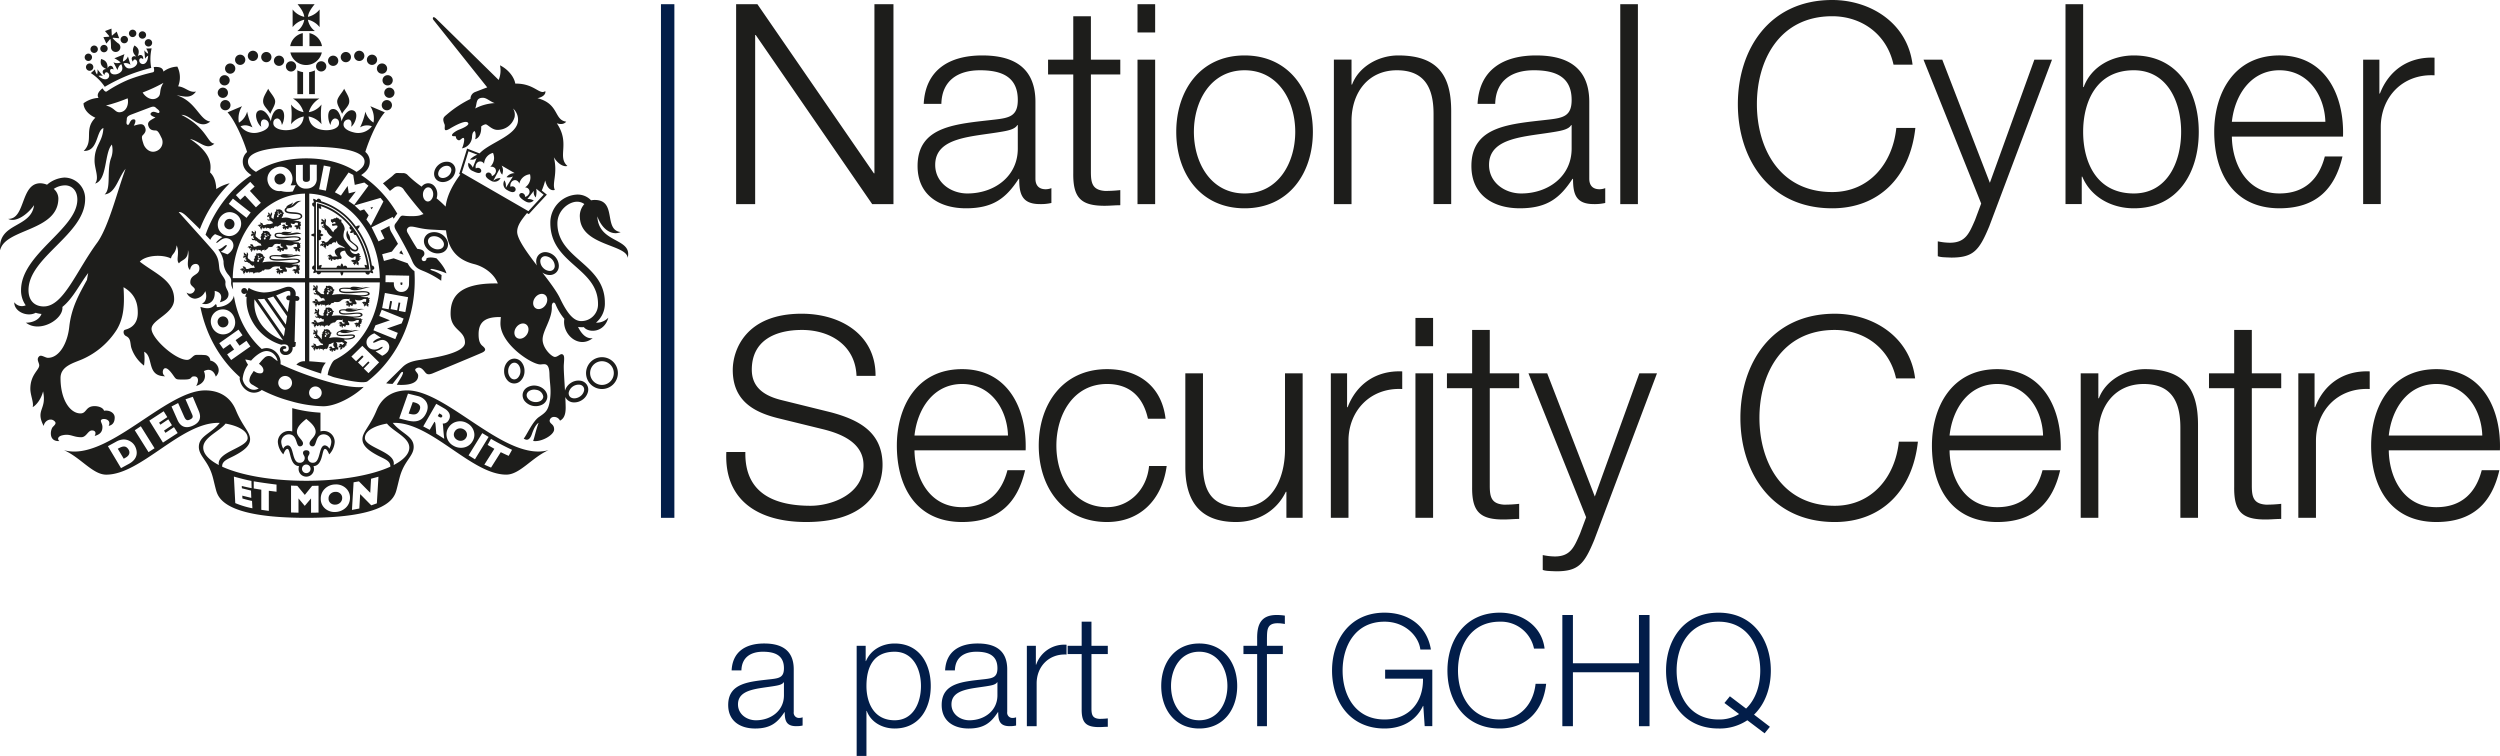 <svg data-name="Layer 1" xmlns="http://www.w3.org/2000/svg" viewBox="0 0 924.101 279.411"><path d="M882.988 160.982c1.035-9.727 6.933-19.042 17.593-19.042 10.557 0 16.663 9.21 16.972 19.042zm41.086 5.486c.518-15.008-6.313-30.014-23.493-30.014-16.973 0-24.114 14.179-24.114 28.255 0 15.213 7.14 28.252 24.114 28.252 13.453 0 20.491-7.038 23.286-19.148h-6.521c-2.07 8.073-7.243 13.662-16.765 13.662-12.522 0-17.49-11.487-17.593-21.007zm-74.523 24.94h6.521v-28.46c0-11.074 8.073-19.767 19.87-19.147v-6.518c-9.625-.415-16.868 4.656-20.18 13.246h-.207v-12.52h-6.004zm-17.188-69.443h-6.518v16.043h-9.315v5.484h9.315v36.532c-.105 9.107 2.897 12.004 11.59 12.004 1.966 0 3.828-.207 5.795-.207v-5.589a50.445 50.445 0 01-5.588.313c-4.657-.313-5.279-2.794-5.279-7.038v-36.015h10.867v-5.484h-10.867zM769.11 191.41h6.52v-31.152c.208-10.452 6.417-18.317 16.766-18.317 10.557 0 13.556 6.933 13.556 16.146v33.323h6.52v-34.36c0-12.73-4.553-20.595-19.558-20.595-7.556 0-14.696 4.35-17.076 10.765h-.207v-9.21h-6.521zm-48.474-30.427c1.035-9.727 6.936-19.042 17.596-19.042 10.554 0 16.66 9.21 16.97 19.042zm41.086 5.486c.518-15.008-6.313-30.014-23.49-30.014-16.973 0-24.114 14.179-24.114 28.255 0 15.213 7.14 28.252 24.114 28.252 13.45 0 20.489-7.038 23.283-19.148h-6.518c-2.072 8.073-7.246 13.662-16.765 13.662-12.525 0-17.49-11.487-17.596-21.007zM707.9 139.871c-1.865-15.523-15.73-23.906-29.702-23.906-23.286 0-34.878 18.317-34.878 38.496 0 20.182 11.592 38.5 34.878 38.5 17.283 0 28.77-11.592 30.737-29.702h-7.039c-1.344 13.144-10.037 23.698-23.698 23.698-19.56 0-27.84-16.35-27.84-32.495 0-16.143 8.28-32.496 27.84-32.496 10.762 0 20.18 6.52 22.664 17.905zm-121.6 51.33l-2.277 6.106c-2.175 4.969-3.52 8.383-9.315 8.383a22.663 22.663 0 01-4.45-.518v5.486c1.036.413 2.38.413 4.967.518 8.178 0 10.35-2.59 14.076-11.592l23.181-61.575h-6.521l-16.453 45.534-17.595-45.534h-6.933zm-35.62-69.235h-6.521v16.043h-9.313v5.483h9.313v36.532c-.103 9.108 2.899 12.005 11.591 12.005 1.967 0 3.83-.208 5.796-.208v-5.588a50.48 50.48 0 01-5.588.312c-4.659-.312-5.279-2.794-5.279-7.038v-36.015h10.867v-5.483h-10.867zm-27.476 6.003h6.52v-10.452h-6.52zm0 63.44h6.52v-53.4h-6.52zm-31.274 0h6.521v-28.46c0-11.075 8.07-19.767 19.87-19.147v-6.518c-9.626-.415-16.871 4.656-20.183 13.246h-.204v-12.521h-6.004zm-10.42-53.4h-6.519v28.044c0 10.867-4.866 21.422-16.043 21.422-10.347 0-13.971-5.071-14.281-14.696v-34.77h-6.521v34.667c0 12.42 5.279 20.285 18.732 20.285 7.97 0 15.006-4.037 18.423-11.177h.207v9.625h6zm-50.669 16.765c-1.45-12.214-10.245-18.32-21.629-18.32-16.35 0-25.25 12.937-25.25 28.255 0 15.316 8.9 28.252 25.25 28.252 11.902 0 20.284-7.865 22.044-20.7h-6.52c-.828 8.9-7.45 15.214-15.524 15.214-12.521 0-18.732-11.384-18.732-22.766 0-11.384 6.21-22.769 18.732-22.769 8.485 0 13.351 4.864 15.111 12.834zm-92.809 6.208c1.035-9.727 6.933-19.042 17.593-19.042 10.557 0 16.663 9.21 16.972 19.042zm41.086 5.486c.517-15.008-6.313-30.014-23.493-30.014-16.97 0-24.114 14.179-24.114 28.255 0 15.213 7.144 28.252 24.114 28.252 13.453 0 20.491-7.038 23.286-19.148h-6.521c-2.07 8.073-7.243 13.662-16.765 13.662-12.522 0-17.49-11.487-17.593-21.007zm-110.64.62c-.827 18.008 12.004 25.873 29.494 25.873 26.183 0 28.252-16.04 28.252-21.111 0-12.11-8.692-16.663-19.144-19.457l-18.008-4.45c-6.003-1.45-11.177-4.345-11.177-11.281 0-10.97 8.9-14.696 18.525-14.696 10.452 0 19.767 5.694 20.18 16.973h7.038c.105-15.108-12.73-22.974-27.32-22.974-20.802 0-25.46 13.557-25.46 20.802 0 11.487 7.97 15.626 16.662 17.8l16.456 4.037c6.83 1.654 15.213 4.965 15.213 13.348 0 10.765-11.8 15.006-19.56 15.006-13.454 0-24.426-4.656-24.113-19.87zm605.034-91.644h6.52v-28.46c0-11.074 8.074-19.767 19.87-19.144v-6.521c-9.625-.415-16.867 4.656-20.179 13.246h-.207V22.044h-6.004zm-48.525-30.427c1.035-9.727 6.933-19.042 17.593-19.042 10.557 0 16.663 9.21 16.973 19.042zm41.086 5.486c.518-15.005-6.313-30.011-23.493-30.011-16.973 0-24.114 14.176-24.114 28.252 0 15.213 7.14 28.252 24.114 28.252 13.453 0 20.491-7.038 23.286-19.145h-6.521c-2.07 8.073-7.243 13.661-16.765 13.661-12.522 0-17.49-11.489-17.593-21.009zm-102.578 24.94h6.003V65.302h.205c3.001 7.245 10.454 11.694 19.042 11.694 16.248 0 24.01-13.144 24.01-28.252 0-15.111-7.762-28.252-24.01-28.252-7.968 0-15.73 4.036-18.525 11.694h-.205V1.552h-6.52zm42.74-26.7c0 11.072-5.072 22.77-17.49 22.77-13.866 0-18.73-11.698-18.73-22.77 0-11.074 4.864-22.768 18.73-22.768 12.419 0 17.49 11.694 17.49 22.768m-73.912 26.493l-2.277 6.106c-2.171 4.969-3.519 8.383-9.315 8.383a22.655 22.655 0 01-4.448-.518v5.486c1.035.413 2.379.413 4.966.518 8.178 0 10.35-2.587 14.076-11.592l23.18-61.575h-6.52l-16.453 45.535-17.595-45.535h-6.933zm-25.364-51.33C705.095 8.383 691.23 0 677.258 0c-23.287 0-34.876 18.317-34.876 38.5 0 20.178 11.59 38.496 34.876 38.496 17.282 0 28.769-11.592 30.736-29.702h-7.038c-1.345 13.144-10.037 23.698-23.698 23.698-19.56 0-27.84-16.35-27.84-32.493 0-16.145 8.28-32.496 27.84-32.496 10.761 0 20.179 6.518 22.663 17.903zM598.914 75.444h6.521V1.552h-6.52zm-46.228-37.05c.208-8.693 6.211-12.42 14.284-12.42 7.658 0 13.971 2.175 13.971 10.97 0 5.901-3.002 6.623-8.383 7.246-14.076 1.654-28.667 2.174-28.667 17.18 0 10.762 8.073 15.625 17.903 15.625 10.247 0 14.903-3.931 19.457-10.867h.207c0 5.589 1.035 9.315 7.658 9.315a17.782 17.782 0 004.244-.415v-5.483a6.139 6.139 0 01-2.072.413c-2.587 0-3.829-1.447-3.829-3.932V37.67c0-14.28-10.244-17.177-19.662-17.177-12.211 0-21.01 5.38-21.629 17.902zm28.255 16.353c.102 10.452-8.695 16.766-18.63 16.766-6.106 0-11.902-4.037-11.902-10.558 0-10.452 13.767-10.35 24.839-12.316 1.76-.31 4.658-.828 5.486-2.38h.207zm-87.883 20.697h6.521V44.292c.205-10.452 6.416-18.317 16.765-18.317 10.555 0 13.556 6.936 13.556 16.146v33.323h6.521V41.086c0-12.729-4.554-20.594-19.56-20.594-7.555 0-14.695 4.346-17.077 10.762h-.205v-9.21h-6.52zm-33.013-49.469c12.521 0 18.732 11.384 18.732 22.769s-6.21 22.768-18.732 22.768-18.732-11.384-18.732-22.768 6.21-22.769 18.732-22.769m0-5.483c-16.353 0-25.253 12.936-25.253 28.252s8.9 28.252 25.253 28.252c16.35 0 25.25-12.937 25.25-28.252s-8.9-28.252-25.25-28.252m-39.574-8.488h6.521V1.552h-6.52zm0 63.44h6.521v-53.4h-6.52zM403.24 6.004h-6.518v16.04h-9.315v5.483h9.315V64.06c-.105 9.108 2.897 12.004 11.59 12.004 1.966 0 3.828-.204 5.795-.204v-5.59a51.153 51.153 0 01-5.588.31c-4.656-.31-5.279-2.794-5.279-7.038V27.527h10.867v-5.483H403.24zm-55.273 32.39c.207-8.692 6.21-12.419 14.28-12.419 7.661 0 13.972 2.175 13.972 10.97 0 5.9-3 6.623-8.383 7.245-14.073 1.654-28.664 2.175-28.664 17.18 0 10.762 8.07 15.626 17.902 15.626 10.245 0 14.904-3.932 19.457-10.867h.205c0 5.588 1.035 9.314 7.66 9.314a17.757 17.757 0 004.242-.414v-5.483a6.107 6.107 0 01-2.07.412c-2.586 0-3.829-1.447-3.829-3.932V37.67c0-14.28-10.244-17.177-19.661-17.177-12.212 0-21.01 5.38-21.632 17.902zm28.252 16.353c.105 10.452-8.693 16.766-18.627 16.766-6.106 0-11.902-4.037-11.902-10.558 0-10.452 13.763-10.35 24.838-12.316 1.76-.31 4.656-.828 5.486-2.38h.205zm-104.12 20.697h7.039V12.936h.207l43.05 62.508h7.865V1.552h-7.038v62.507h-.207l-43.05-62.507h-7.866z" fill="#1d1d1b"/><path d="M654.227 268.65l-5.867-4.493c4.144-3.97 6.21-9.956 6.21-16.285 0-11.226-6.44-21.406-19.338-21.406-12.954 0-19.393 10.18-19.393 21.405s6.44 21.41 19.393 21.41a18.362 18.362 0 0010.653-3.043l6.385 4.826zm-14.792-11.276l-2.012 2.475 5.409 4.084a13.836 13.836 0 01-7.6 2.017c-10.877 0-15.484-9.094-15.484-18.078 0-8.98 4.607-18.074 15.484-18.074 10.827 0 15.429 9.094 15.429 18.074 0 5.299-1.609 10.593-5.24 14.049zm-61.93 11.046h3.91v-19.916h24.409v19.916h3.91v-41.092h-3.91v17.844h-24.409v-17.844h-3.91zm-6.563-28.666c-1.036-8.636-8.745-13.288-16.52-13.288-12.953 0-19.393 10.18-19.393 21.405s6.44 21.41 19.393 21.41c9.617 0 16.002-6.44 17.093-16.514h-3.91c-.747 7.31-5.583 13.183-13.183 13.183-10.882 0-15.489-9.094-15.489-18.079 0-8.98 4.607-18.073 15.489-18.073a12.468 12.468 0 0112.61 9.955zm-41.506 7.779H512v3.332h13.995c.17 8.695-5.125 15.085-14.224 15.085-10.881 0-15.488-9.1-15.488-18.074 0-8.984 4.607-18.078 15.488-18.078 7.83 0 12.725 5.583 13.243 10.304h3.91c-1.495-8.98-8.517-13.636-17.152-13.636-12.954 0-19.394 10.18-19.394 21.41 0 11.22 6.44 21.405 19.394 21.405 5.93 0 11.459-2.47 14.223-8.342h.115l.513 7.48h2.813zm-55.25-8.81h-5.872v-2.59c.055-3.228-.06-5.762 3.969-5.762a14.73 14.73 0 012.65.288v-3.102a19.507 19.507 0 00-3.053-.23c-5.807 0-7.242 3.562-7.187 8.692v2.704h-5.065v3.048h5.065v26.649h3.62v-26.65h5.872zm-30.908 2.181c6.967 0 10.424 6.335 10.424 12.665 0 6.335-3.457 12.67-10.424 12.67s-10.419-6.335-10.419-12.67c0-6.33 3.452-12.665 10.419-12.665m0-3.043c-9.099 0-14.04 7.187-14.04 15.708s4.94 15.713 14.04 15.713 14.04-7.192 14.04-15.713-4.94-15.708-14.04-15.708m-39.832-8.058h-3.62v8.92h-5.18v3.048h5.18v20.319c-.056 5.065 1.608 6.673 6.44 6.673 1.095 0 2.13-.114 3.221-.114v-3.103a28.27 28.27 0 01-3.107.175c-2.59-.175-2.934-1.554-2.934-3.915v-20.035h6.041v-3.048h-6.04zm-23.88 38.617h3.62v-15.832c0-6.156 4.488-10.992 11.052-10.648v-3.616a10.97 10.97 0 00-11.226 7.356h-.114v-6.957h-3.332zm-26.6-20.608c.115-4.836 3.456-6.908 7.948-6.908 4.264 0 7.775 1.21 7.775 6.106 0 3.282-1.669 3.68-4.667 4.029-7.829.921-15.942 1.21-15.942 9.557 0 5.986 4.483 8.686 9.956 8.686 5.702 0 8.292-2.182 10.822-6.036h.12c0 3.102.573 5.174 4.248 5.174a9.824 9.824 0 002.36-.234v-3.043a3.395 3.395 0 01-1.15.23 1.927 1.927 0 01-2.126-2.187v-15.773c0-7.943-5.692-9.552-10.936-9.552-6.794 0-11.68 2.988-12.023 9.95zm15.723 9.099c.054 5.817-4.836 9.328-10.364 9.328-3.397 0-6.624-2.246-6.624-5.872 0-5.817 7.66-5.757 13.82-6.853.981-.174 2.59-.463 3.053-1.325h.114zm-52.034 22.5h3.62v-16.629h.115c1.554 4.259 5.872 6.5 10.304 6.5 9.044 0 13.352-7.306 13.352-15.713 0-8.402-4.308-15.708-13.352-15.708-4.776 0-8.924 2.47-10.593 6.5h-.114v-5.638h-3.332zm23.77-25.842c0 6.16-2.818 12.67-9.73 12.67-7.715 0-10.42-6.51-10.42-12.67 0-6.733 2.416-12.665 10.42-12.665 6.912 0 9.73 6.504 9.73 12.665m-66.371-5.757c.12-4.836 3.456-6.908 7.948-6.908 4.263 0 7.774 1.21 7.774 6.106 0 3.282-1.668 3.68-4.666 4.029-7.829.921-15.942 1.21-15.942 9.557 0 5.986 4.487 8.686 9.956 8.686 5.702 0 8.292-2.182 10.827-6.036h.114c0 3.102.573 5.174 4.253 5.174a9.809 9.809 0 002.356-.234v-3.043a3.395 3.395 0 01-1.15.23 1.927 1.927 0 01-2.126-2.187v-15.773c0-7.943-5.693-9.552-10.932-9.552-6.798 0-11.684 2.988-12.027 9.95zm15.722 9.099c.06 5.817-4.835 9.328-10.364 9.328-3.396 0-6.623-2.246-6.623-5.872 0-5.817 7.66-5.757 13.82-6.853.98-.174 2.59-.463 3.053-1.325h.114z" fill="#021d49"/><g fill="#1d1d1b"><path d="M3.945 90.558c-.02-.014-.026-.02.006-.02a.024.024 0 00-.006.02m126.545-7.124a30.829 30.829 0 016.483 16.592H116.78V74.614a23.517 23.517 0 0113.71 8.82m6.961 14.71a31.639 31.639 0 00-5.238-13.497 1.878 1.878 0 00.773-1.265 1.815 1.815 0 00-1.404.384c-.182-.247-.37-.503-.563-.742a24.894 24.894 0 00-12.351-8.647.944.944 0 00-1.114-.927.713.713 0 00-.478.543.794.794 0 00-.227-.048 1.868 1.868 0 00-1.07-.463 1.868 1.868 0 00.336 1.236v.092a.754.754 0 00-.67.37.943.943 0 00.67 1.242v9.9a1.843 1.843 0 00-1.194.54 1.834 1.834 0 001.194.544v10.707a.927.927 0 00-.716 1.16.758.758 0 00.716.437v.24a1.937 1.937 0 00-.298 1.006 1.857 1.857 0 00.963-.265h.287a.734.734 0 00.433.677.907.907 0 001.157-.677h7.16a1.865 1.865 0 00.545 1.242 1.835 1.835 0 00.543-1.242h8.155a.944.944 0 001.21.773.776.776 0 00.422-.773h.167a1.942 1.942 0 001.083.307 2.017 2.017 0 00-.292-.958c-.003-.09-.017-.182-.026-.278a.765.765 0 00.696-.447.95.95 0 00-.87-1.17"/><path d="M129.374 83.766a.744.744 0 00-.14.637.81.81 0 00.825.546 1.807 1.807 0 00-.646 1.168 1.78 1.78 0 001.297-.295.807.807 0 00.31.946.691.691 0 00.545.071 30.096 30.096 0 014.094 11.257 1.895 1.895 0 00-.91-.202 1.839 1.839 0 00.375 1.066h-6.814a.8.8 0 00-.463-.725.81.81 0 00-.944.335 1.834 1.834 0 00-.54-1.225 1.856 1.856 0 00-.546 1.225.75.75 0 00-1.407.39h-5.816a1.92 1.92 0 00.319-1.04 1.833 1.833 0 00-1.063.332V88.81a.848.848 0 00.83-.469.831.831 0 00-.342-.935 1.873 1.873 0 001.226-.543 1.882 1.882 0 00-1.226-.54.849.849 0 00.341-.947.872.872 0 00-.83-.471V76.9a2.033 2.033 0 00.887.324 1.895 1.895 0 00-.199-1.04 23.136 23.136 0 0110.836 7.584m7.11 15.492a30.41 30.41 0 00-6.308-15.569 25.696 25.696 0 00-5.821-5.44 21.175 21.175 0 00-6.754-3.028l-.424-.102v24.502h19.352z"/><path d="M132.667 95.386v-.025a1.574 1.574 0 00.8-.753.94.94 0 01-.83-.1c.298-.174.65.022.306-.52-.332-.549-.571-.56-.932-.174a2.125 2.125 0 01-2.67-1.839c.006.014.02.02.026.026a1.679 1.679 0 00.748.636c1.123.68 2.22.253 2.311-.668.085-.972-.819-1.412-1.828-2.24-.432-.37-.759-.673-1.012-.932-.315-.676-.017-1.29-.912-2.518a4.833 4.833 0 00-.293-1.09 3.179 3.179 0 00.549 3.688c.966 1.057 3.035 2.078 2.959 2.99a.587.587 0 01-.583.486 2.474 2.474 0 01-1.384-.688c-.066-.057-.134-.128-.2-.19l-.008.005a23.317 23.317 0 01-2.152-2.638c-.957-1.236-.52-2.422-.372-3.448.682-.944-.412-2.848-1.052-3.311a1.756 1.756 0 00-.042-1.004c-.131.125-.427.1-.589.088-.182-.358-.253-.432-.489-.472-.415-.068-.4-.31-.446-.463-.247.21-.327.432-.574.446-.35.009-.483-.008-.625.111a.871.871 0 01-.722.259c-.381-.012-.381.219-.347.503.025.182.04.455.284.563.031.017.068.031.114.051l.304.358.219-.392c.162-.148.676-.193.773.173.065.253.105.319-.213.356a7.597 7.597 0 01-.83.06c-.225.005-.213.292-.213.48.005.233.264.338.727.227.458-.122 1.282-.199 1.282.193 0 1.046-1.242.95-1.49 2.206a2.149 2.149 0 01-.688-.654 4.058 4.058 0 00-.89-1.1 4.25 4.25 0 00-.878-.722c-.418-.239-.424-.44-.424-.864 0-.36.168-.702.143-1.037a1.434 1.434 0 00-.097-.322.565.565 0 00-.554-.36.493.493 0 01.219.366 1.319 1.319 0 00-.16.193.255.255 0 00.009.367c.028.034.034.045.034.065a1.074 1.074 0 01-.034.18c-.009.068-.037.036-.043-.006-.09-.259-.213-.631-.443-.645a1.579 1.579 0 00-.176-.015c0-.011.014-.03.014-.05 0-.262-.304-.48-.62-.163.062.017.199.043.25.114a1.555 1.555 0 00-.063.276c-.025.278.18.38.472.386.057-.006.083.014.088.051a.829.829 0 01.037.111c.014.063-.011.051-.042.04-.48-.213-.685.012-.691.22a1.294 1.294 0 00.006.198c-.16.114-.205.361.105.557 0-.08-.023-.261.1-.298a.118.118 0 00.073-.034.4.4 0 00.128.122c.031.023.117.008.273-.088a.072.072 0 01.108-.009c.045.031.09.06.142.097.04.023.031.054 0 .085-.31.307-.259.6.14.688-.177.344-.745.182-.72-.318-.398.636.27 1.137.825.895.02.242.005.674.096.682a.126.126 0 01.122-.13c.04 0 .046.034.046.06.006.159.062.36.29.377-.04-.102-.017-.198.045-.224.103.168.208.33.299.492a4.452 4.452 0 002.05 2.237 5.707 5.707 0 00-1.47 1.404c-.345.335-.848.688-1.163.497-.142-.093-.174-.213-.367-.355a.473.473 0 00-.386-.11 1.42 1.42 0 00-.214.082.547.547 0 00-.63.207.455.455 0 01.437.066c-.006.082-.02.199-.02.221-.017.151.097.316.748.27.04-.008.11.02.07.063a.321.321 0 01-.335.108c-.287-.085-.423-.307-.62-.046-.011.015-.082.1-.14.17a.11.11 0 00-.073 0c-.25.08-.495.56-.196.774a.473.473 0 01.19-.395 1.01 1.01 0 00.128.148c.19.278.401.437.822-.205.042-.07.065-.008.057.02-.032.296-.316.714.07.773a1.02 1.02 0 00.18.043.212.212 0 00.008.074.565.565 0 00.728.34.683.683 0 01-.398-.42.352.352 0 00.185-.031c.233-.225-.046-.515.06-.682.04-.06.077-.046.096 0 .086.122.285.418.612.23a.534.534 0 00.278-.418 1.724 1.724 0 011.12-.202c-.065-.219.2-.54.66-.668a.73.73 0 01.813.162 2.105 2.105 0 01.469-.807c-.051 1.825 2.396 1.785 2.979 2.854a4.263 4.263 0 00-2.024-.358c-.594.108-1.643.656-1.78 1.361a2.482 2.482 0 001.064 1.95c-.722.13-.955-.108-1.618.077a.136.136 0 00-.06-.017c-.56.06-.645-.93-1.301-.68a1.285 1.285 0 00-.194.143c-.256-.003-.622.304-.554.574a.751.751 0 01.418-.239c0 .06-.006.136-.006.148-.006.1.031.207.25.207.137 0 .17-.062.264-.062a.07.07 0 01.074.077c0 .25-.824-.145-.679.554.009.011.085.145.13.207-.033.214.149.418.515.307-.07-.05-.213-.142-.179-.264a1.011 1.011 0 00.168.02c.031 0 .07-.026.09-.117 0-.01.004-.02.035-.02.043.009.068.032.068.06 0 .04-.045.077-.045.148a.783.783 0 00.065.225c-.031.253.336.509.702.258-.102-.014-.335-.06-.36-.184a1.474 1.474 0 00.167-.074.295.295 0 00.082-.245c0-.07.04-.07.063-.07.054-.006.12-.006.182-.012.085-.006.105.025.11.048a.438.438 0 00.524.222.343.343 0 00.224-.188 2.434 2.434 0 01.29.194c-.082-.27.117-.478.691-.094l.404-.319s.554.22.756-.025c.34-.316.162-.333.162-.614-.245-.552-.381-.489-.492-1.023-.185-.904 1.072-1.419 1.805-1.285a4.13 4.13 0 002.317 2.558c.841.293 1.19-.631 1.45-.5a.288.288 0 01.142.202 5.724 5.724 0 01-.074 1.043c-.094.2-.554.031-.856.011a.38.38 0 00-.32.137.633.633 0 00-.544.566 1.148 1.148 0 01.464-.24c.005.06.014.109.014.12a.39.39 0 00.676.236c.02-.037.131 0 .071.051-.204.157-.582.498-.264.628.014.006.105.057.188.094a.44.44 0 00.335.464c-.074-.111-.091-.174.017-.418.08 0 .17.005.182.005.233.009.122-.443.378-.585.028-.02.06-.012.048.02-.085.256-.13.574.103.642.02 0 .105.029.187.04a.428.428 0 00.637.18c-.077-.032-.244-.106-.281-.205a1.875 1.875 0 00.164-.236c.163-.537-.307-.557-.307-.785 0-.253.54-.085.54-.622a.321.321 0 00-.008-.086c.259-.147.517-.32.537-.52a1.735 1.735 0 01-.69-.116m-25.391 13.883l-.378-.034a.928.928 0 00-1.078.787.89.89 0 00.941.972l.282.02-.668 4.341-4.293-6.157c2.004-.802 3.633-1.666 4.497-1.666.697 0 .853.324.697 1.737m-8.411.975a17.916 17.916 0 002.166-.654l5.096 7.311c-.159 1.012-.32 2.061-.48 3.076zm6.077 14.116l-9.616-13.82c.32.017.61.023.875.023a11.41 11.41 0 001.49-.108l7.712 11.069c-.173 1.068-.336 2.052-.46 2.836m-10.877-13.724l10.555 15.165c-5.634-2.052-11.254-7.263-10.555-15.165m15.705-1.188l-.486-.031.009-.464a2.617 2.617 0 00-2.76-2.947c-1.623 0-4.75 2.1-9.139 2.1a12.263 12.263 0 01-5.48-1.705l-.549 1.302a.428.428 0 00.015-.131 1.092 1.092 0 10-.233.668l-.546 1.319c.179.077.366.16.565.23-.636 6.637 4.12 15.06 12.803 17.646 1.282-.35 2.752-.12 2.752 1.288a1.088 1.088 0 01-1.211 1.248c-.514 0-.85-.299-.85-.643 0-.59 1.018-.238 1.128-.636.126-.535-.216-.77-.812-.77a1.445 1.445 0 00-1.516 1.407 1.882 1.882 0 001.973 1.89 2.52 2.52 0 002.715-2.905c.469.017.992-.054 1.1-.512l.105-1.353-.46-.06.355-15.213.344.031a.89.89 0 10.18-1.76m-5.99-30.409c-.2 0-.29-.276-.25-.452a3.65 3.65 0 00.708.27c-.33.068-.245.188-.458.182m-.31.412c-.06.012-.051-.182-.153-.193-.091-.02-.091.068-.035.205-.139-.049-.27-.123-.326.014-.069.102-.04.187.045.281.037.057 0 .165-.04.284-.051.131-.213.325-.415.21a.322.322 0 01-.108-.452c.06-.122.108-.227.173-.227.123.006.19-.011.236-.134.04-.139-.085-.201-.201-.292.122-.034.193-.097.122-.148-.077-.077-.208.045-.23-.011-.023-.066.068-.111.108-.151.05-.057.11-.037.173 0l.574.27c.071.034.117.068.117.15-.014.06.02.162-.04.194m-.372-1.095c-.091.157-.285.282-.441.14-.154-.148.014-.19-.165-.483a2.977 2.977 0 00.606.343m5.426 2.99c2.126.015 3.192-.682 3.192-1.353 0-2.373-5.867-.912-5.867-2.345a.855.855 0 01.432-.634c2.96-.21 3.081-2.328 5.188-2.726-2.55-.355-2.914 1.638-3.997 1.732a1.37 1.37 0 00.756-1.231c-.528.705-1.671.761-2.296 1.563a.483.483 0 00-.108.415 1.086 1.086 0 00-.626.859c0 2.245 5.964.71 5.964 2.336 0 .56-1.032.952-2.664.952-1.225 0-2.109-.88-4.389-.292 0-.384.768-1.1.47-1.447a.588.588 0 00.38-.466.822.822 0 00-.44-.191c.074-.114-.026-.227-.114-.315-.02-.035-.065-.273-.122-.324a2.563 2.563 0 00-.523-.35 1.694 1.694 0 00-.535-.151c-.068-.026-.3.057-.338.048-.125-.014-.276-.014-.293.14a.751.751 0 00-.42-.188.87.87 0 00-.052.648c-.213.02-.443.56-.64.503.074.145.137.213.197.219-.174.321-.248.702-.447.722a.264.264 0 00.154.173 6.28 6.28 0 00-.313 1.353h-.008a2.303 2.303 0 00-.464-.375c-.34-.196-.33-.366-.278-.708.054-.3.253-.56.278-.844a1.217 1.217 0 00-.06-.25.43.43 0 00-.455-.307.308.308 0 01.154.307 1.936 1.936 0 00-.173.148.2.2 0 00-.032.296.062.062 0 01.012.062.397.397 0 01-.046.137c-.025.045-.034.02-.042 0-.046-.216-.114-.518-.313-.54-.026 0-.12-.006-.154-.006a.134.134 0 00.012-.045c.04-.222-.205-.393-.532-.14.054.012.18.023.21.094a1.065 1.065 0 00-.097.219c-.05.224.117.313.373.324.054 0 .077.02.085.045.006.026.006.063.014.089.006.042-.014.03-.045.028-.4-.176-.614 0-.651.165 0 .014-.02.12-.02.159-.162.091-.233.293.026.466.005-.074.014-.219.136-.244a.153.153 0 01.057-.026.414.414 0 00.102.097c.031.025.105.011.259-.066a.078.078 0 01.105 0c.031.02.068.046.114.071.025.029.017.043-.006.072-.335.244-.33.497.051.565a.064.064 0 01.051.074c-.116.478-.804.378-.702-.096-.463.534.16.966.714.696.042-.023.05-.009.06.017.02.085.051.162.15.173a.125.125 0 01.128-.093c.037-.009.037.022.037.045-.02.134.015.287.2.313-.012-.094.033-.185.1-.185.076.006.232.398.54.736a7.328 7.328 0 01-1.323.401 3.129 3.129 0 00-1.037.04c-.335.182-1.16.486-1.404.145-.077-.117-.054-.239-.162-.412a.454.454 0 00-.273-.22 1.313 1.313 0 00-.19 0 .467.467 0 00-.563-.064.384.384 0 01.315.204.898.898 0 00-.088.174c-.071.105-.028.278.495.457.02.014.07.063.025.086a.273.273 0 01-.29-.037c-.205-.154-.23-.387-.475-.242-.014.009-.09.043-.162.08a.105.105 0 00-.065-.02c-.225-.017-.586.264-.418.529a.385.385 0 01.276-.24c.025.07.045.149.051.169.06.264.168.469.722.108.054-.037.054.014.04.04-.128.227-.495.46-.213.64a1.126 1.126 0 01.13.096.08.08 0 00-.028.045.484.484 0 00.458.523.537.537 0 01-.165-.466.67.67 0 00.145.046c.267-.103.15-.424.29-.53.054-.033.074-.005.08.038.011.125.077.426.4.392a.422.422 0 00.404-.443c-.01-.023 0-.023.029-.023a.308.308 0 01.145.341.52.52 0 00.233-.227.447.447 0 01-.128.54.745.745 0 00.509-.526.475.475 0 01.116.165.12.12 0 01.02-.017 1.086 1.086 0 00.631-.023c.034-.009.043.014.034.034a.408.408 0 00.037.324c0-.045.083-.162.128-.162.086 0-.005.307.182.489.071-.793.503-.475 1-.793.05-.046.058-.017.043.028a.478.478 0 01-.213.259c.194.003.614-.18.614-.46 0-.063.154-.168.33-.268a.563.563 0 00.555-.256c.03.074.108.31-.02.373.528.037 1.068-.563 1.276-.611 1.12-.23-.702-1.035 1.597-.907a1.078 1.078 0 00.657-.239c-.173.336-.185 1.032.168 1.083a1.434 1.434 0 01.597.25c.03.037.002.06-.029.06a1.788 1.788 0 00-.483.122c-.534.361-.549-.807-1.123-.582a1.642 1.642 0 00-.153.11c-.233-.002-.538.265-.478.504a.628.628 0 01.367-.208c-.006.054-.006.111-.006.12-.011.088.02.187.208.187.113 0 .139-.062.224-.062a.064.064 0 01.066.065c0 .227-.711-.122-.578.472a.68.68 0 00.106.187c-.02.182.122.353.437.26-.056-.046-.164-.126-.147-.214a1.016 1.016 0 01.142.014c.031 0 .06-.023.076-.1.006-.02.015-.025.032-.025.034.005.06.025.06.06 0 .025-.046.065-.046.113a.6.6 0 00.06.188c-.025.227.29.446.6.23-.077-.003-.284-.048-.304-.154a2.93 2.93 0 00.142-.068c.049-.034.063-.116.063-.213a.05.05 0 01.06-.046c.045-.008.108-.008.153-.014.071-.011.097.014.103.046a.359.359 0 00.449.173c.378-.136.054-.463.358-.534a.64.64 0 01.233 0c.296.08.745.07.824-.086a.813.813 0 00-.29-.867c-.19-.085.02-.318-.167-.596a2.831 2.831 0 001.128.278c.824 0 .037-.128.406-.341a1.255 1.255 0 01.99-.102c.105.011.187.057.165.204-.1.424.045.46-.054.651-.077.174-.433.034-.674.02a.348.348 0 00-.256.108.531.531 0 00-.432.472.845.845 0 01.37-.193.398.398 0 01.014.09.312.312 0 00.535.197c.02-.034.102 0 .056.031-.159.125-.463.412-.21.512.012 0 .077.045.145.08a.388.388 0 00.259.386c-.048-.09-.063-.159.028-.355.052 0 .12.009.145.009.168.014.091-.364.293-.472.026-.02.048-.014.037.014-.07.213-.11.458.085.52a1.167 1.167 0 00.145.031c.046.17.253.279.5.157-.054-.026-.187-.091-.221-.182a.877.877 0 00.13-.19c.123-.44-.244-.447-.244-.628 0-.22.432-.077.432-.518a.292.292 0 00-.188-.267c-.017-.011-.017-.02-.014-.026h.006c.116 0 .244.035.31-.139-.318.023-.225-.253-.264-.432-.015-.028-.02-.045.014-.074a.439.439 0 00.142-.472c-.102.15-.458.319-.503.012-.009-.012-.026-.216-.35-.165-.54.054-.81-.233-1.837-.321-.056-.009-.113-.057 0-.071m-9.315 10.118c.006-.003.006-.01.012-.023.005.02 0 .02-.012.023m-1.631-3.474c.07-.134.127-.245.198-.245.137 0 .214-.034.26-.156.06-.153-.092-.222-.225-.321.139-.04.218-.103.139-.168-.088-.085-.23.054-.256-.02-.031-.065.077-.113.122-.159.057-.06.108-.04.2 0l.625.296c.085.04.13.076.13.167-.008.063.023.188-.045.205-.066.014-.054-.185-.174-.205-.1-.017-.1.086-.034.22-.156-.038-.29-.117-.366.025a.248.248 0 00.05.315c.052.06.006.176-.045.319a.332.332 0 01-.452.224.351.351 0 01-.128-.497m.737-1.606c-.097.182-.319.324-.492.156-.16-.162.025-.21-.185-.534a2.868 2.868 0 00.677.378m.48.253a3.47 3.47 0 00.779.304c-.359.074-.273.213-.5.207-.225-.014-.31-.312-.279-.511m-3.118 1.794a7.253 7.253 0 00-.864-.751c-.387-.219-.387-.418-.361-.819.014-.346.193-.665.193-.992-.005-.025-.057-.204-.082-.295a.51.51 0 00-.512-.35.433.433 0 01.193.352c-.076.08-.153.17-.173.182a.255.255 0 000 .35.065.065 0 01.028.071.749.749 0 01-.04.16c-.014.06-.034.034-.045-.006-.065-.245-.168-.592-.387-.614a.592.592 0 00-.162-.003.234.234 0 00.015-.051c.01-.259-.26-.458-.58-.157.062.006.19.026.23.111a2.058 2.058 0 00-.077.25c-.026.273.153.367.432.367a.077.077 0 01.085.054.603.603 0 01.023.108c.02.051-.011.043-.037.031-.446-.193-.65.012-.67.208a1.345 1.345 0 000 .187c-.168.111-.22.347.07.535 0-.086-.006-.239.117-.285a.273.273 0 00.057-.02.612.612 0 00.125.106c.031.02.108.005.261-.086a.096.096 0 01.102-.005c.043.031.086.056.131.09.032.02.026.052 0 .083-.324.296-.284.588.108.651a.079.079 0 01.066.091.373.373 0 11-.734-.105c-.437.642.259 1.123.819.816.037-.032.051-.02.063.011.028.102.07.193.173.207a.132.132 0 01.122-.125c.04 0 .04.026.04.06 0 .145.046.336.253.353-.025-.102.014-.216.077-.216.11 0 .35.423.793.685.38.165.631.566.875.313-.045.38.325.827.234.827a5.017 5.017 0 00-1.399.062c-.37.205-1.29.535-1.555.151-.096-.134-.065-.262-.185-.455a.48.48 0 00-.298-.247c-.02 0-.128-.006-.213-.006a.555.555 0 00-.631-.062.456.456 0 01.355.233c-.045.062-.091.167-.105.182-.068.119-.031.32.563.517.02.008.076.062.025.094a.288.288 0 01-.321-.046c-.227-.167-.259-.432-.537-.267-.012.009-.103.043-.18.088a.105.105 0 00-.065-.02c-.25-.025-.645.287-.463.591a.422.422 0 01.31-.264c.02.068.043.156.051.188.066.295.188.526.799.116.065-.04.065.014.045.04-.142.256-.548.5-.23.7a.71.71 0 00.14.119.065.065 0 00-.032.051.546.546 0 00.51.58.602.602 0 01-.188-.523.384.384 0 00.167.051c.29-.114.162-.469.324-.577.051-.031.083-.008.083.037.02.142.076.475.437.438a.472.472 0 00.452-.489c-.005-.029 0-.034.032-.029a.333.333 0 01.167.373.633.633 0 00.253-.25.519.519 0 01-.136.602.869.869 0 00.563-.588.477.477 0 01.12.193c.013-.011.02-.02.033-.03a1.194 1.194 0 00.697-.02c.031-.007.04.013.04.045a.406.406 0 00.037.35c0-.049.09-.19.142-.19.096 0-.009.35.199.554.07-.881.554-.526 1.111-.887.063-.031.063-.014.049.031a.471.471 0 01-.24.293c.615.14 1.567-.787 1.703-1.177a3.396 3.396 0 01.589-.05c1.745.153.526-1.567 3.331-1.084a1.176 1.176 0 00.683-.307c-.205.37-.214 1.126.173 1.202a1.465 1.465 0 01.66.27c.04.04.014.063-.02.069a2.224 2.224 0 00-.544.125c-.585.41-.61-.881-1.236-.643a.662.662 0 00-.18.134c-.252 0-.593.29-.534.554a.794.794 0 01.413-.239 1.194 1.194 0 00-.009.143c-.02.096.02.207.242.207.122 0 .145-.068.236-.068a.071.071 0 01.076.077c0 .236-.787-.14-.645.511a1.977 1.977 0 00.12.213c-.02.194.139.401.488.273-.065-.03-.193-.125-.162-.224.052.006.137.014.148.014.04 0 .071-.028.091-.105 0-.029.012-.034.037-.034a.061.061 0 01.06.06c0 .037-.04.08-.04.133a.678.678 0 00.06.208c-.034.25.321.5.671.256-.1-.017-.318-.063-.35-.174.077-.025.156-.062.168-.062a.35.35 0 00.076-.245.058.058 0 01.06-.065c.052 0 .111 0 .168-.003.077-.011.103.017.117.034a.379.379 0 00.489.208c.423-.142.065-.512.406-.589a.613.613 0 01.25 0c.33.086.827.071.91-.076a.895.895 0 00-.315-.981c-.208-.102.025-.358-.188-.662a3.062 3.062 0 001.256.304 2.21 2.21 0 001.547-.387 1.49 1.49 0 011.097-.105c.117.02.213.063.173.219-.096.477.054.526-.05.745-.083.176-.484.025-.748.01a.296.296 0 00-.276.129.565.565 0 00-.486.509.949.949 0 01.42-.22c0 .04.006.097.006.109a.34.34 0 00.594.216c.026-.034.117 0 .066.043-.182.142-.518.457-.242.562a1.568 1.568 0 00.17.088.4.4 0 00.29.427c-.06-.103-.07-.168.026-.395.057.005.134.005.154.005.193.023.102-.39.33-.514.034-.026.05-.003.037.014-.068.236-.114.517.09.58.02.009.097.02.168.04a.38.38 0 00.555.168c-.057-.026-.213-.105-.245-.2a1.492 1.492 0 00.148-.212c.145-.484-.27-.492-.27-.702 0-.242.469-.074.469-.577a.323.323 0 00-.205-.296c-.02-.003-.02-.02-.014-.026l.009.006c.133-.006.278.028.34-.165-.355.031-.244-.273-.295-.469a.065.065 0 01.02-.08.509.509 0 00.16-.523c-.117.16-.518.356-.56.02 0-.02-.02-.264-.39-.187a13.19 13.19 0 01-2.163-.174c1.304 0 3.229-.335 3.229-1.071 0-.62-.671-1.004-2.664-1.004s-6.472.74-6.472-.375c0-.554.873-.511 1.927-.449a.763.763 0 00.432.236c2.561.739 5.586-.605 7.132-.165-1.825-1.387-3.348.048-5.295-.37 1.137 0 1.523-.335 1.589-.64-.89.583-2.567-.287-3.61.355a.852.852 0 00-.162.131c-1.419-.043-2.559-.043-2.559.901 0 1.987 5.33.827 6.999.827 1.67 0 2.023.165 2.023.484 0 .469-1.66.59-2.595.59-1.452 0-5.81-.755-8.45-.224.213-.432.682-.986.423-1.302a.634.634 0 00.42-.503.953.953 0 00-.486-.227c.074-.114-.025-.25-.122-.355-.022-.02-.082-.296-.142-.342a2.739 2.739 0 00-.577-.392 2.104 2.104 0 00-.6-.176 2.932 2.932 0 00-.361.062c-.136-.022-.31-.022-.33.14a.882.882 0 00-.463-.194.989.989 0 00-.066.717c-.238.014-.489.628-.702.554.083.168.154.23.22.25-.194.35-.28.773-.504.787.142.188.244.276.324.29-.034.273-.04.543-.054.768l-.423-.153zm.96 7.029c-.232-.006-.323-.307-.278-.509a3.416 3.416 0 00.773.304c-.352.08-.27.22-.494.205m-.356.446c-.056.017-.048-.187-.167-.213-.094-.014-.094.085-.032.23-.153-.048-.298-.125-.372.014a.258.258 0 00.051.325c.051.048.012.167-.045.312-.054.137-.233.35-.447.23a.368.368 0 01-.133-.506c.07-.13.128-.239.199-.239.133.006.213-.025.258-.153.057-.162-.09-.228-.227-.316.148-.042.227-.11.148-.187-.088-.077-.236.057-.264-.006-.026-.071.079-.12.124-.165.057-.062.117-.034.197 0l.625.302c.08.045.13.068.13.159-.005.074.026.184-.045.213m-.406-1.2c-.103.168-.321.315-.49.148-.167-.165.02-.205-.192-.535a4.36 4.36 0 00.682.387m1.077 5.284c.102-.017.213-.045.31-.062-.014.005-.026.11-.04.11.58.038.509-.52.742-.486 3.255.433 1.384-1.398 5.222-1.026.179.015.255-.09.42-.224-.201.366-.21.98.18 1.057a1.468 1.468 0 01.662.284c.034.04.008.057-.023.057a1.886 1.886 0 00-.543.137c-.585.39-.605-.893-1.236-.637a1.397 1.397 0 00-.177.114c-.255 0-.59.304-.528.56a.621.621 0 01.406-.225 1.227 1.227 0 00-.006.128c-.02.105.017.208.228.208.128 0 .16-.072.25-.072a.07.07 0 01.068.071c0 .242-.779-.133-.637.535a1.966 1.966 0 00.123.196c-.026.199.128.39.483.287-.066-.042-.193-.133-.165-.241a1.254 1.254 0 00.153.008c.037.009.072-.017.086-.102a.037.037 0 01.037-.032c.031.02.065.032.065.066 0 .031-.045.068-.045.14a.875.875 0 00.056.207c-.034.244.322.489.677.253-.097-.009-.324-.06-.347-.18a1.406 1.406 0 01.16-.062.296.296 0 00.076-.245c.009-.054.04-.054.065-.054.054-.008.111-.008.168-.014.071-.014.097.017.108.051a.395.395 0 00.498.205c.42-.148.06-.52.4-.594a.47.47 0 01.26 0c.335.08.823.068.912-.088a.916.916 0 00-.322-.975c-.196-.094.015-.353-.184-.665a3.046 3.046 0 001.247.312 2.264 2.264 0 001.55-.386 1.514 1.514 0 011.103-.111c.113.011.213.077.173.23-.097.48.051.526-.051.73-.085.188-.486.04-.75.015a.298.298 0 00-.276.125.571.571 0 00-.484.523.836.836 0 01.407-.222.23.23 0 00.02.1.331.331 0 00.585.208c.035-.026.117 0 .066.045-.174.142-.509.458-.239.574.02.006.091.049.168.083a.43.43 0 00.29.432c-.051-.105-.074-.174.017-.387a.825.825 0 01.17.009c.194.005.103-.401.322-.532.03-.02.05-.011.045.014-.071.23-.117.518.091.58a1.474 1.474 0 00.16.046.377.377 0 00.562.156c-.065-.028-.213-.102-.244-.196a1.178 1.178 0 00.142-.205c.139-.491-.273-.503-.273-.696 0-.239.477-.082.477-.583a.314.314 0 00-.204-.293c-.02-.014-.02-.028-.015-.034v.006c.137-.006.276.031.35-.153-.363.02-.244-.282-.298-.484-.006-.03-.014-.05.02-.085a.498.498 0 00.156-.514c-.11.167-.506.363-.554.017-.008-.017-.034-.248-.39-.185a12.708 12.708 0 01-2.165-.168c1.148-.088 3.232-.327 3.232-1.077 0-.608-.677-.995-2.664-.995-1.993 0-8.124.73-8.124-.38 0-.717 2.078-.433 3.593-.39a.759.759 0 00.444.284c2.566.722 5.253-.992 7.092-.378-1.459-1.31-3.343.145-5.276-.259 1.128-.011 2.322-.23 2.393-.548-.884.574-3.385-.396-4.423.27a.788.788 0 00-.173.142c-1.882-.023-4.196-.265-4.196.878 0 1.984 6.973.819 8.642.819 1.68 0 2.032.167 2.032.489 0 .483-1.666.588-2.604.588-1.555 0-8.064-.858-10.668-.074.154-.446.78-1.103.49-1.441a.64.64 0 00.42-.512.92.92 0 00-.486-.227c.07-.111-.026-.25-.122-.353-.026-.017-.077-.292-.143-.34a2.65 2.65 0 00-.58-.396 1.995 1.995 0 00-.59-.165 2.361 2.361 0 00-.37.057c-.142-.023-.31-.023-.333.15a.723.723 0 00-.46-.201.92.92 0 00-.062.708c-.233.02-.492.614-.705.546.085.17.15.247.213.261-.185.347-.27.77-.495.785a1.176 1.176 0 00.213.238 3.663 3.663 0 00-.07.609l-.208-.077c-.134-.009-.284-.014-.316-.02a3.07 3.07 0 00-.33-.054c-.307-.02-.54-.532-1.08-.85-.389-.216-.4-.424-.4-.824 0-.35.162-.651.142-.987-.012-.031-.066-.202-.097-.295a.554.554 0 00-.537-.35.426.426 0 01.213.355 1.108 1.108 0 00-.154.188.241.241 0 00.012.338.09.09 0 01.034.074.344.344 0 01-.034.153c-.012.071-.037.031-.043 0-.085-.25-.202-.597-.426-.614-.02 0-.117-.017-.154-.014 0-.011.006-.031.006-.048 0-.25-.279-.452-.588-.157.07.017.193.034.238.111a2.255 2.255 0 00-.062.259c-.02.264.173.37.455.37a.1.1 0 01.085.042 1.017 1.017 0 00.031.117c.02.037-.011.037-.037.026-.457-.194-.65.01-.656.218a.46.46 0 00.005.174c-.162.122-.202.358.097.537 0-.071-.014-.242.097-.273a.145.145 0 00.062-.031c.046.051.117.102.122.122.04.012.117.003.265-.096a.082.082 0 01.105 0c.045.025.082.05.134.082.034.026.025.045.008.077-.31.298-.259.585.145.653a.08.08 0 01.06.089c-.031.568-.773.457-.742-.103-.392.643.324 1.123.873.808.031-.029.051-.009.057.017a.24.24 0 00.184.204.119.119 0 01.125-.11c.032-.01.032.016.037.056a.347.347 0 00.27.361c-.037-.12 0-.233.069-.233a6.526 6.526 0 001.318 1.217c.143-.051.376-.051.452-.239a.329.329 0 00.174.188c.025.372.278.835.193.835a6.47 6.47 0 00-1.649.086c-.375.193-1.282.534-1.554.147-.091-.136-.063-.258-.182-.449a.476.476 0 00-.302-.238 1.22 1.22 0 00-.21-.009.53.53 0 00-.625-.077.49.49 0 01.352.23c-.045.074-.09.165-.102.182-.08.128-.034.324.546.526.034.009.085.063.04.085a.316.316 0 01-.327-.031c-.222-.188-.259-.432-.529-.276-.02.006-.105.052-.182.083a.26.26 0 00-.07-.017c-.25-.023-.64.287-.47.597a.447.447 0 01.321-.268c.02.077.052.145.06.18.043.3.18.534.79.119.057-.031.057.028.04.045-.136.24-.548.51-.233.705.006.003.08.06.143.106a.226.226 0 00-.026.054.55.55 0 00.503.588.629.629 0 01-.182-.532c.066.035.15.074.168.054.29-.11.156-.466.324-.58.045-.03.077 0 .077.046.02.142.082.469.443.432a.462.462 0 00.446-.492c-.005-.017.006-.037.037-.017a.344.344 0 01.17.358.616.616 0 00.25-.244.503.503 0 01-.147.6.8.8 0 00.569-.586.553.553 0 01.119.185.073.073 0 00.034-.017 1.38 1.38 0 00.69-.02c.038-.009.052.014.043.031a.447.447 0 00.04.355c.006-.03.088-.173.148-.173.097 0-.011.344.193.543.077-.875 1.115-.432 1.67-.787.06-.046.064-.026.053.022a.583.583 0 01-.239.29 1.327 1.327 0 00.626-.216c.366-.148 1.017-.432.972-.665m23.905 8.28c.066-.136.125-.244.202-.244.137.003.213-.032.25-.17.068-.149-.082-.214-.219-.302.142-.046.22-.11.142-.173-.09-.086-.23.05-.264-.015-.023-.065.077-.116.13-.162.058-.06.109-.042.191-.003l.628.299c.083.04.134.08.134.168-.006.065.023.176-.045.202-.072.025-.057-.183-.174-.214-.097-.014-.097.088-.023.23-.162-.048-.304-.113-.38.029a.247.247 0 00.056.31c.046.057.006.179-.045.32-.054.143-.239.342-.455.22a.357.357 0 01-.128-.495m.736-1.603c-.102.182-.307.324-.489.156-.167-.165.015-.21-.187-.543a2.714 2.714 0 00.676.387m.48.253a4.164 4.164 0 00.776.304c-.355.077-.264.213-.494.208-.233-.02-.324-.319-.282-.512m14.366 3.71a.106.106 0 01.026-.088.538.538 0 00.208-.52c-.131.167-.549.364-.56.025 0-.017-.009-.261-.379-.187a14.786 14.786 0 01-2.31-.18c-.072-.005-.131-.05 0-.065 1.378-.088 3.229-.261 3.229-1 0-.62-.683-1.004-2.67-1.004s-8.11.728-8.11-.386c0-.708 2.061-.418 3.585-.376a.744.744 0 00.449.273c2.561.728 5.48-1.185 7.035-.742-2.012-.707-3.289.52-5.227.103 1.14 0 2.328-.233 2.396-.529-.895.569-3.377-.392-4.426.25a.618.618 0 00-.167.165c-1.894-.031-4.205-.264-4.205.856 0 1.986 6.982.827 8.656.827 1.663 0 2.024.173 2.024.494 0 .47-1.66.594-2.595.594-1.56 0-8.079-.87-10.671-.085.15-.44.781-1.103.483-1.444a.629.629 0 00.42-.512.893.893 0 00-.491-.218c.08-.12-.017-.25-.117-.353-.03-.031-.082-.298-.139-.34a2.904 2.904 0 00-.588-.402 1.163 1.163 0 00-.953-.113c-.142-.015-.31-.015-.335.159a.816.816 0 00-.458-.213.995.995 0 00-.065.724c-.23.012-.483.611-.705.552.088.162.15.233.216.244-.188.356-.27.782-.497.793.136.188.241.276.324.293-.029.196-.034.404-.046.589l-.34-.111c-.137-.009-.285-.009-.32-.015a1.737 1.737 0 00-.326-.06c-.316-.025-.549-.54-1.083-.84-.387-.234-.4-.427-.4-.84 0-.343.161-.656.141-.966a3.418 3.418 0 00-.11-.324.533.533 0 00-.52-.341.474.474 0 01.212.347 1.48 1.48 0 00-.156.184.249.249 0 00.014.344.1.1 0 01.026.074 1.017 1.017 0 01-.026.165c-.014.057-.034.031-.045 0-.083-.25-.202-.6-.415-.62a.654.654 0 00-.17-.011.154.154 0 00.01-.046c0-.25-.275-.457-.585-.156.071.009.193.02.236.105-.023.083-.054.245-.063.265-.02.258.174.36.45.36.054 0 .085.026.09.057a1.002 1.002 0 00.032.097c.014.054-.009.046-.037.04-.458-.199-.651.006-.662.213 0 .006 0 .134.005.185-.156.102-.193.35.103.532-.006-.072-.02-.242.096-.288a.11.11 0 00.063-.02.537.537 0 00.125.111c.04.026.102.009.27-.093a.084.084 0 01.096 0 .819.819 0 00.137.088.054.054 0 01.005.082c-.31.293-.255.588.143.654.056.006.065.042.065.088-.031.566-.782.455-.742-.102-.41.642.324 1.131.856.798.04-.02.065-.005.074.026.022.097.088.196.184.199a.113.113 0 01.114-.11c.043 0 .043.022.043.053.011.156.062.336.275.364-.04-.12 0-.225.066-.225.102 0 .469.82 1.276 1.274-.02-.077.316-.208.495-.296a.503.503 0 00.27.367l.145-.08c-.06.38.398.77.315.77a3.178 3.178 0 00-1.142.042c-.381.208-1.282.538-1.561.157-.09-.137-.071-.265-.182-.458a.436.436 0 00-.298-.244c-.015 0-.134-.006-.208-.006a.56.56 0 00-.64-.065.414.414 0 01.355.23c-.037.07-.09.167-.096.182-.077.122-.031.315.546.523.034.005.09.056.042.082a.307.307 0 01-.33-.04c-.227-.168-.258-.432-.528-.261a1.853 1.853 0 00-.174.073.703.703 0 01-.074-.017c-.256-.017-.642.296-.469.595a.422.422 0 01.316-.26 1.685 1.685 0 01.051.174c.06.31.188.529.793.128.071-.042.063.014.045.04-.139.25-.545.509-.227.697a.89.89 0 00.13.102.22.22 0 00-.02.071.552.552 0 00.504.583.698.698 0 01-.188-.526.482.482 0 00.177.054c.29-.117.153-.472.32-.589.052-.03.072 0 .078.046.028.15.085.477.437.438a.465.465 0 00.455-.49c-.014-.03.006-.04.031-.03a.336.336 0 01.174.372.666.666 0 00.25-.25.512.512 0 01-.142.605.862.862 0 00.568-.594.64.64 0 01.122.194.03.03 0 00.023-.026 1.37 1.37 0 00.694-.014c.04-.009.048.008.045.034a.443.443 0 00.037.355c.006-.042.097-.187.148-.187.097 0-.011.344.202.551.076-.881.548-.526 1.1-.887.065-.045.074-.02.057.031a.537.537 0 01-.245.293c.202.16 1.015-.35 1.015-.67 0-.094.304-.117.568-.17.563.03.495-.424.728-.387 3.255.432 1.384-1.404 5.213-1.038.188.02.273-.204.432-.352-.201.358-.21 1.125.177 1.2a1.525 1.525 0 01.662.27c.031.045.006.062-.026.07a1.34 1.34 0 00-.54.143c-.588.392-.614-.904-1.239-.662a.81.81 0 00-.173.139c-.26-.006-.6.29-.53.543a.68.68 0 01.399-.225c0 .063-.006.125-.006.131-.011.1.031.199.239.199.122 0 .153-.063.244-.063.04 0 .063.032.063.077 0 .253-.776-.133-.631.526a.797.797 0 00.125.205c-.034.196.13.392.483.29-.07-.06-.193-.137-.167-.25.065.011.136.011.159.017.028 0 .06-.026.08-.117 0-.011.005-.025.04-.02.037.009.062.032.062.057 0 .043-.05.08-.045.142a.594.594 0 00.065.21c-.04.236.316.495.671.25-.1-.014-.321-.06-.355-.173.077-.034.162-.06.165-.068a.277.277 0 00.08-.236c0-.063.034-.071.065-.071.051 0 .102-.006.16-.006.084-.006.104.025.119.051a.392.392 0 00.494.2c.42-.149.057-.513.4-.592a.823.823 0 01.25 0c.336.08.825.074.916-.085a.886.886 0 00-.324-.967c-.199-.102.023-.358-.173-.665a2.975 2.975 0 001.245.307 2.63 2.63 0 001.629-.38 1.524 1.524 0 011.117-.12c.102.02.193.074.147.224-.136.478.006.526-.108.745-.105.173-.483.026-.761.011a.344.344 0 00-.285.128.631.631 0 00-.523.512.905.905 0 01.43-.213v.096a.322.322 0 00.57.21c.032-.03.123 0 .075.054-.21.137-.566.435-.293.56a1.74 1.74 0 00.154.088.365.365 0 00.253.421c-.046-.102-.052-.168.05-.38h.168c.2.013.134-.399.376-.52.03-.02.05-.015.037.016-.097.225-.16.518.04.58.01 0 .096.023.159.04.045.168.261.307.548.162-.065-.025-.213-.102-.23-.193a.989.989 0 00.16-.213c.187-.489-.23-.503-.205-.702.02-.239.475-.077.52-.574a.288.288 0 00-.18-.296c-.013-.014-.013-.02-.013-.026h.005c.142 0 .273.035.356-.162-.356.026-.214-.27-.25-.469m-15.696 5.529c.063-.128.123-.23.191-.23.122.006.202-.023.242-.14.057-.156-.086-.213-.213-.312.139-.04.213-.097.133-.156-.088-.083-.213.054-.244-.02-.031-.063.07-.108.11-.154.058-.06.114-.045.191 0l.608.287c.069.034.117.063.111.154 0 .057.031.179-.042.202-.057.022-.049-.177-.16-.202-.096-.02-.09.082-.03.224-.152-.054-.285-.13-.35.009a.23.23 0 00.05.298c.046.06 0 .17-.042.299-.054.142-.222.33-.432.227a.343.343 0 01-.123-.486m.702-1.526c-.096.173-.304.31-.466.159-.159-.168.015-.213-.179-.512a3.01 3.01 0 00.645.353m.458.236a3.167 3.167 0 00.742.298c-.35.071-.261.208-.478.193-.218-.003-.304-.295-.264-.491m5.722-.1a.65.65 0 00.452.312c2.445.708 5.228-1.125 6.711-.699-1.927-.676-3.135.486-4.985.097 1.077-.012 2.225-.213 2.282-.512-.836.549-3.215-.372-4.215.245a.62.62 0 00-.145.125c-1.018-.026-2.448-.054-2.448.855 0 1.89 5.08.782 6.669.782 1.216 0 1.404.159 1.404.463 0 .452-1.82.56-2.715.56-1.378 0-5.528-.708-8.05-.213.2-.412.651-.94.407-1.236a.6.6 0 00.398-.484.805.805 0 00-.463-.207c.07-.114-.026-.245-.111-.341-.032-.023-.08-.285-.134-.33a2.627 2.627 0 00-.56-.367 2.021 2.021 0 00-.56-.168 3.416 3.416 0 00-.35.054c-.136-.014-.296-.014-.315.148a.765.765 0 00-.441-.193.897.897 0 00-.057.676c-.233.02-.463.589-.674.526.074.157.145.225.205.239-.182.341-.259.742-.477.756a1.274 1.274 0 00.193.213 3.783 3.783 0 00-.117.722l-.219-.076a.666.666 0 01-.105-.015 1.633 1.633 0 01-.986-.284c-.372-.21-.387-.398-.387-.785 0-.332.157-.628.131-.935a1.71 1.71 0 00-.085-.292.499.499 0 00-.51-.327.417.417 0 01.203.34 1.631 1.631 0 00-.148.16.256.256 0 00.006.338.076.076 0 01.04.071.668.668 0 01-.037.157c-.009.056-.023.022-.037 0-.077-.242-.185-.583-.404-.597a1.087 1.087 0 00-.15-.012.365.365 0 00.008-.05c0-.24-.264-.433-.554-.129a.295.295 0 01.219.094 2.44 2.44 0 00-.06.247c-.017.245.173.341.432.347a.091.091 0 01.082.043.548.548 0 00.04.113c.009.046-.017.037-.045.023-.432-.185-.617.014-.623.202a.758.758 0 00.006.173c-.15.111-.188.33.09.518 0-.086-.008-.242.095-.279.02-.008.045-.011.06-.017.036.037.11.085.116.1.04.02.108.008.245-.091a.232.232 0 01.108 0c.03.028.08.054.122.085.04.025.031.051.008.074-.298.281-.244.563.142.628a.084.084 0 01.063.09c-.037.527-.745.427-.708-.101-.386.61.304 1.068.827.767.032-.025.043 0 .052.012.03.105.08.196.179.201 0-.028.04-.116.11-.116.037 0 .046.034.046.057.006.133.054.32.256.34-.026-.099 0-.21.07-.21.092 0 .08-.232.734.123a.463.463 0 00.233.264l.484-.085c-.052.367.05.927-.032.927a3.045 3.045 0 00-1.083.04c-.36.193-1.23.503-1.48.142-.1-.122-.066-.236-.183-.432a.454.454 0 00-.278-.225c-.026 0-.128-.005-.205-.005a.512.512 0 00-.6-.066.429.429 0 01.336.213c-.04.071-.086.165-.097.18-.065.122-.034.295.529.497.02.008.07.065.025.082a.28.28 0 01-.304-.037c-.21-.167-.25-.406-.509-.264-.02.014-.096.046-.173.088a.114.114 0 00-.066-.025c-.235-.017-.614.284-.449.568a.436.436 0 01.31-.247c.017.06.049.142.057.167.051.29.165.512.748.126.062-.046.062.014.045.03-.13.24-.514.484-.227.672a1.568 1.568 0 00.136.102.138.138 0 00-.025.065.509.509 0 00.483.54.585.585 0 01-.182-.483c.074.02.15.054.173.04.265-.102.145-.452.299-.554.051-.026.07-.006.082.037.014.136.074.446.415.42a.431.431 0 00.424-.469c-.006-.02.008-.042.04-.02a.328.328 0 01.159.356.565.565 0 00.233-.248.485.485 0 01-.128.58.797.797 0 00.535-.56.572.572 0 01.122.174l.025-.031a1.062 1.062 0 00.66-.015c.037-.005.051.009.051.032a.37.37 0 00.031.35c0-.037.077-.18.128-.18.097 0-.005.33.193.53.08-.834.748-.632 1.265-.981.066-.04.071-.029.052.025a.442.442 0 01-.22.279c.57.347 1.155-.427 1.317-.85a.428.428 0 00.153-.165.158.158 0 01-.09.239c.554.048.477-.384.704-.373 1.655.16.378-1.373 3.056-.924a1.022 1.022 0 00.642-.287c-.193.356-.207 1.08.177 1.14a1.656 1.656 0 01.628.259c.034.037 0 .051-.031.057a1.795 1.795 0 00-.51.133c-.565.384-.58-.844-1.185-.62a1.641 1.641 0 00-.162.131c-.244-.005-.574.285-.514.532a.71.71 0 01.392-.23.891.891 0 01-.014.14c-.006.09.026.19.233.19.117 0 .148-.055.23-.055.045 0 .074.023.074.063 0 .233-.742-.123-.62.5a1.355 1.355 0 00.122.182c-.025.193.128.386.458.278-.057-.042-.174-.128-.154-.227a.657.657 0 00.145.014c.034.006.066-.02.088-.097 0-.025.003-.031.032-.031.03.006.062.031.062.057 0 .037-.042.071-.042.134a.638.638 0 00.056.201c-.03.228.31.464.643.24-.097-.012-.316-.052-.333-.169a1.231 1.231 0 01.16-.07.274.274 0 00.065-.22c0-.06.031-.065.062-.065.046 0 .106-.008.16-.008.068-.012.093.014.108.048a.367.367 0 00.469.193c.4-.142.06-.492.38-.554a.542.542 0 01.245-.014c.315.085.787.07.87-.077a.838.838 0 00-.307-.924c-.196-.108.026-.341-.173-.628a2.94 2.94 0 001.19.287 3.15 3.15 0 001.715-.364 1.425 1.425 0 011.077-.105c.102.014.179.065.102.205-.202.443-.07.497-.219.705-.136.167-.477.03-.722.014a.384.384 0 00-.298.125.739.739 0 00-.591.486 1.194 1.194 0 01.452-.205.3.3 0 00-.015.094c-.048.31.265.412.506.205.032-.037.114 0 .054.04-.204.142-.596.426-.372.548.017.009.077.046.14.077a.302.302 0 00.178.407c-.034-.103-.034-.168.108-.367.063 0 .143.003.154.003.179.008.202-.384.446-.5.031-.012.057-.006.031.02-.13.219-.238.489-.054.554a1.03 1.03 0 00.143.02c.014.182.196.301.491.168-.045-.029-.179-.097-.187-.182a1.42 1.42 0 00.187-.2c.259-.474-.128-.474-.07-.673.05-.222.465-.074.588-.537a.266.266 0 00-.123-.304c-.014-.006-.014-.014-.008-.017h.008c.128 0 .25.031.364-.145-.346.028-.165-.276-.165-.45a.088.088 0 01.037-.085.62.62 0 00.276-.489c-.14.157-.566.33-.526.006 0-.006.037-.239-.33-.168a19.776 19.776 0 01-2.49-.167c-.068-.006-.128-.057 0-.071 1.086-.083 3.335-.174 3.335-1.05 0-.397-.27-.949-2.03-.858-1.902.097-6.171.714-6.171-.355 0-.543 1.168-.463 1.825-.424m-6.227 8.552c-.199-.005-.29-.284-.244-.466a2.712 2.712 0 00.696.279c-.321.065-.239.202-.452.187m-.31.398c-.057.014-.048-.165-.153-.19-.091-.014-.091.077-.032.204-.136-.045-.27-.11-.335.02a.215.215 0 00.051.285c.046.05.006.159-.042.29-.049.122-.208.31-.41.199a.349.349 0 01-.12-.458c.069-.116.12-.213.186-.213a.195.195 0 00.233-.142c.05-.14-.086-.2-.2-.282.134-.04.2-.09.123-.156-.077-.082-.208.054-.227-.011-.032-.066.062-.117.105-.148.057-.063.108-.04.184 0l.558.261c.076.046.122.077.122.151 0 .06.017.17-.043.19m-.372-1.083c-.091.157-.282.293-.438.131-.148-.148.011-.193-.168-.483a3.091 3.091 0 00.606.352m5.017 0a.623.623 0 00.455.325c2.433.696 5.221-1.14 6.705-.714-1.921-.665-3.132.5-4.983.108 1.083-.008 2.223-.227 2.283-.517-.839.543-3.224-.367-4.216.253a.624.624 0 00-.19.173c-.759.176-1.395.58-1.395 1.123 0 .72.915.918 2.643.85 1.7-.071 3.602-.276 3.602.031 0 .432-1.22.833-2.857.833-1.25 0-3.403-.833-6.109-.145v-.031c.194-.464.773-1.146.523-1.45a.54.54 0 00.364-.452.736.736 0 00-.435-.2c.077-.113-.014-.232-.105-.312-.017-.02-.071-.278-.128-.324a2.267 2.267 0 00-.514-.355 2.523 2.523 0 00-.549-.154 3 3 0 00-.33.057c-.122-.014-.273-.014-.304.137a.654.654 0 00-.404-.188.812.812 0 00-.06.645c-.219.012-.437.563-.63.503.062.145.13.214.193.216-.177.33-.245.714-.458.725a.978.978 0 00.227.233 4.28 4.28 0 00-.11 1.515A11.167 11.167 0 00117.62 124c-.352-.2-.358-.375-.358-.734 0-.318.14-.605.122-.895a2.737 2.737 0 00-.09-.279.48.48 0 00-.472-.31.454.454 0 01.193.324.696.696 0 00-.142.16.22.22 0 00.006.31.091.091 0 01.02.07c0 .026-.006.083-.012.143-.014.057-.031.025-.045 0-.077-.228-.185-.54-.381-.56a1.044 1.044 0 00-.148-.009.14.14 0 00.006-.05c0-.214-.25-.407-.526-.129a.395.395 0 01.219.088 1.393 1.393 0 00-.054.242c-.026.23.147.327.398.327.048 0 .08.02.088.045a.35.35 0 00.022.103c.009.048-.011.04-.03.02-.422-.174-.592.02-.598.19a.727.727 0 00.006.17c-.14.105-.176.31.094.483-.006-.076-.017-.227.076-.253.023-.01.049-.017.06-.03.04.045.106.096.111.104.04.026.108.006.25-.085a.08.08 0 01.086 0c.03.026.076.043.122.077a.056.056 0 01.006.07c-.28.274-.234.53.13.603.051.003.063.037.063.074-.04.51-.708.407-.677-.093-.364.577.29 1.023.78.719.03-.017.045-.006.053.025a.24.24 0 00.174.188.112.112 0 01.108-.117c.03 0 .04.026.04.054.005.134.05.307.244.327-.034-.1 0-.202.057-.202.097 0-.011.785.719 1.197a.809.809 0 00.867.631c.125.296.304.583.25.583a4.354 4.354 0 00-1.202.028 2.658 2.658 0 01-.657.242c.006-.009-.145.048-.145.043-.256.042-.483.025-.597-.143-.077-.113-.06-.238-.162-.406a.44.44 0 00-.27-.227c-.014 0-.116-.006-.199-.006a.497.497 0 00-.563-.048.364.364 0 01.316.199.933.933 0 01-.091.173c-.063.102-.017.284.503.477.026.006.071.052.026.063a.286.286 0 01-.296-.031c-.196-.162-.233-.395-.478-.25-.011.011-.09.042-.153.082a.209.209 0 00-.065-.025c-.23-.02-.58.27-.427.548a.42.42 0 01.29-.253c.014.071.046.142.046.168.05.278.167.486.716.116.057-.03.057.02.045.037-.127.228-.503.464-.21.634.003.009.069.052.12.094a.168.168 0 00-.02.057.487.487 0 00.46.52.522.522 0 01-.173-.463.815.815 0 00.165.042c.253-.108.13-.42.278-.528.043-.023.069-.003.074.04.014.122.074.426.395.392a.432.432 0 00.415-.444c-.014-.02 0-.04.023-.02a.308.308 0 01.156.336.808.808 0 00.228-.228.452.452 0 01-.14.538.74.74 0 00.515-.523.33.33 0 01.114.167c.011-.005.011-.017.031-.025a.997.997 0 00.611-.014c.04-.009.046.008.046.034a.41.41 0 00.03.32c.01-.033.092-.164.137-.164.091 0-.005.301.174.495.07-.788.509-.475 1-.796.06-.037.066-.023.052.022a.48.48 0 01-.21.256c.19.015.744-.244.744-.531a3.425 3.425 0 00.466-1.362 1.217 1.217 0 00.205 0c.662-.054.964-.543 1.632-.577a1.64 1.64 0 00-.213.95c.025.38.477.767.605.884.026.037.009.05-.026.06a1.655 1.655 0 00-.488.119c-.53.358-.546-.79-1.118-.577a.523.523 0 00-.153.114c-.23-.006-.54.264-.483.503a.589.589 0 01.36-.213c0 .054-.008.116-.008.122-.006.09.029.187.222.187.114 0 .142-.065.219-.065a.074.074 0 01.07.071c0 .216-.707-.13-.573.469a.602.602 0 00.096.182c-.025.182.134.361.438.264-.057-.045-.173-.125-.14-.224l.134.011c.026 0 .057-.02.086-.094 0-.014.002-.028.025-.028.037.014.057.028.057.06s-.045.062-.034.13a.56.56 0 00.054.185c-.031.21.281.447.6.22-.085-.01-.29-.046-.313-.154a1.122 1.122 0 00.15-.06c.052-.037.063-.122.072-.213 0-.057.034-.057.051-.057a1.178 1.178 0 01.148-.012.096.096 0 01.11.049.345.345 0 00.439.182c.386-.128.062-.464.366-.526a.304.304 0 01.225 0c.304.062.543.113.622-.034a.785.785 0 00-.287-.87c-.187-.097.279-1.297-.63-1.85.431.102 1.813.292 2.043-.037a2.324 2.324 0 01.95.466.15.15 0 01-.04.247c-.376.23-.316.356-.515.412l-.029.015a2.52 2.52 0 00-.372-.37.313.313 0 00-.279 0 .511.511 0 00-.585.247.758.758 0 01.418-.023c-.017.037-.023.074-.031.091-.02.066.014.131.085.196h.005a.092.092 0 01.018.017c.022.02.022.052-.018.052-.204-.032-.62-.054-.523.199 0 .008.026.085.046.15a.368.368 0 00-.097.464c.037-.106.066-.151.27-.225a.428.428 0 00.1.102c.108.137.32-.17.545-.102.018.006.04.031.009.04-.202.088-.41.236-.324.418a.979.979 0 01.077.122.334.334 0 00.238.47.567.567 0 01-.034-.285.87.87 0 00.242-.031c.404-.214.148-.49.281-.623.157-.13.347.27.671-.028a.29.29 0 00.071-.327c-.005-.02 0-.034.015-.034v.014c.082.077.147.199.312.122-.236-.213.034-.321.13-.483.012-.026.027-.046.066-.031a.459.459 0 00.438-.228c-.173.031-.645-.244-.355-.355.415-.16.492-.378.31-.606-.321-.426-1.012-.449-1.032-.935.284 0 .554-.006.614-.017 2.118.026 3.46-.588 3.422-1.245-.025-.549-.6-.748-2.115-.645-1.856.13-4.275.36-4.275-.27 0-.318.407-.563.893-.73M58.312 36.004c-1.91 1.495-4.437.13-5.582-1.816a58.204 58.204 0 007.694-3.568c-1.887 2.902-.6 4.198-2.112 5.384m-.426 19.804c-2.456 1.06-4.358-1.092-4.835-2.556-.478-1.48-.87-2.692-.296-3.254 1.063-1.043 1.399-1.854.754-3.164-.737-1.512-2.334-.793-4.048-.375.793-1.444.864-2.47-.233-2.334-1.302.148-1.32 2.263-2.041 2.01-.73-.25-.319-1.47-.319-2.115.009-.895.583-1.208 1.484-1.609l7.104-2.695c.92-.332 1.552-.506 2.186.137.449.458 1.591 1.046 1.236 1.731-.347.685-1.822-.816-2.868-.014-.875.665-.11 1.35 1.464 1.83-1.53.89-3.167 1.484-2.644 3.093.444 1.37 1.24 1.726 2.735 1.74.804 0 1.379 1.16 2.04 2.541a3.511 3.511 0 01-1.72 5.034M44.37 41.488c-1.916.167-1.865-1.664-5.222-2.477a57.485 57.485 0 008.039-2.677c.494 2.2-.41 4.931-2.817 5.153m36.728 57.905c-.304-2.097-.051-4.081-2.442-6.884-2.348-2.735-10.153-11.34-12.609-14.12.62-.064 1.353.07 2.877 1.499.938.89 3.286 3.18 4.957 4.815a48.114 48.114 0 018.951-14.77 49.918 49.918 0 012.095-2.197 15.741 15.741 0 00-4.983 2.16c-.097-2.4-.657-4.653-2.3-6.171.625-3.349.082-7.402-7.433-12.385 3.843.924 6.117 4.412 9.05 1.742-2.637-.08-2.694-5.844-12.214-10.617 3.633-.08 6.478 5.79 10.688 2.468-3.974-.475-5.287-7.522-12.442-9.71 2.473.287 5.04 1.5 7.17-1.387-2.48.59-3.95-1.706-6.61-1.913a8.822 8.822 0 00-.301-7.297 9.2 9.2 0 00-5.15 1.833c-.217-1.697-1.993-1.8-3.574-1.674.083.739.432 1.8-.375 1.95a67.25 67.25 0 00-8.818 2.663 47.533 47.533 0 00-8.12 4.358c-.666.458-1.24-.617-1.644-1.117-1.162.978-2.29 2.26-1.447 3.547a10.193 10.193 0 00-5.548 1.99c0 2.121 1.754 4.185 4.377 5.333-4.417 4.386-.42 8.448-4.306 12.28 5.466.2 4.52-7.413 7.277-8.468-.282 5.353-3.275 6.302-3.275 12.072 0 3.087 1.84 6.433.193 8.463 4.58-1.257 3.375-11.373 6.214-14.42a8.434 8.434 0 01-.372 5.159c-1.598 4.716.173 11.177-2.314 13.272 4.085-.401 5.02-6.197 7.766-9.483-2.9 7.649-6.071 20.867-10.321 27.066-7.953 10.736-12.632 23.824-19.938 23.824-3.214 0-5.64-1.967-5.64-6.035 0-12.212 20.93-20.606 20.93-33.602a7.734 7.734 0 00-7.669-8.004 10.794 10.794 0 00-6.415 2.649 6.923 6.923 0 00-2.468-.54c-7.399 0-5.426 13.294-11.873 13.166 2.553 1.43 6.967-1.352 9.554-5.08C11.513 84.453-.898 82.162.052 92.513c1.74-8.11 21.524-6.927 21.524-19.224a4.738 4.738 0 00-1.697-3.462 7.605 7.605 0 014.175-1.31c2.368 0 4.534 1.768 4.534 5.25 0 10.893-20.807 20.086-20.807 33.471a9.464 9.464 0 001.725 5.617 3.47 3.47 0 01-4.227-1.134c-.116 3.442 4.804 5.614 7.908 3.891a8.35 8.35 0 002.155.426c-.941 2.567-4.122 3.332-5.782 3.218 5.105 4.022 13.994-1.256 13.505-5.804 4.048-3.26 6.612-8.855 9.545-12.53-.179.858-.335 1.7-.463 2.538-2.98 5.427-5.776 10.282-6.555 17.44-.651 5.974-3.675 11.37-7.88 11.37-.92 0-2.436-1.203-3.152-.615-1.307 1.126-.062 2.311-.062 3.425 0 1.703-3.284 3.403-3.284 8.65 0 2.365 1.373 5.194.853 6.766 1.339-.691 3.127-2.93 3.86-5.83 1.444 6.924-2.959 6.631.213 12.791.393-2.038 2.43-2.888 3.667-2.038 1.251.853.665 1.45-.256 2.365-.923.924-1.773 5.518 2.43 5.253-.787-.526-.838-1.745 1.246-2.172 2.893-.588 3.735.748 6.824.748 1.902 0 2.43-2.501 3.94-2.501 1.507 0 1.507 1.18.987 2.038 2.427-.651 2.88-1.973 2.88-3.346 0-1.376-1.114-2.231-.259-2.752.853-.531 3.676.057 2.561 2.36 1.45-.265 2.232-1.31 2.232-3.087 0-1.771-2.033-2.823-3.94-2.49-.324-1.117-1.967-1.714-3.474-1.714-3.42 0-2.888 2.694-5.23 2.694-3.744 0-7.38-4.872-7.38-13.08 0-4.395 4.73-5.513 8.077-6.954a28.883 28.883 0 0012.731-10.946c2.76-4.62 2.843-9.682 2.482-15.677 4.718 2.703 5.273 6.6 5.273 9.437 0 3.667-1.902 5.157-3.397 5.839-1.27.583-1.694.341-1.83 1.091a1.63 1.63 0 001.011 1.763c1.703.878 1.353 2.51 1.83 4.27a13.6 13.6 0 004.694 6.589 19.67 19.67 0 00.045-5.125c3.627 1.785.722 9.062 7.76 9.062-1.293-.736-.952-2.652-.204-2.92.747-.278 1.694.475 3.052 2.374 1.362 1.902.995 1.745 4.327 1.745 3.326 0 1.83-1.154 3.593-1.154 1.77 0 1.629 2.035.688 3.533 2.973-.895 3.874-3.152 2.868-5.48 2.61-1.412 3.996.595 4.383 2.024 2.587-2.578 0-5.702-2.024-5.91a2.063 2.063 0 00-1.907-2.04 27.748 27.748 0 00-3.32-.069c-1.225.077-1.908 1.84-3.335 1.84-4.408 0-13.15-7.994-13.15-11.459 0-3.46 8.355-5.56 8.355-10.93 0-7.021-6.896-9.412-12.692-13.92 2.064-2.305 8.104-2.851 11.526-1.182.387-1.959 1.643-1.476 2.1-4.844 1.226 2.962-.403 5.398.85 6.654.976-1.424 3.472-1.22 3.315-4.895.768 2.303-.966 5.813.768 7.348.304-1.887 1.424-2.24 2.14-2.24s1.333.506 1.333 1.623c0 2.806-3.371 2.044-3.371 5.21 0 1.328 1.683 1.783 1.683 2.655a1.864 1.864 0 01-3.056 1.07 3.58 3.58 0 003.107 2.293 4.478 4.478 0 003.803-2.803c.801 2.01.188 4.241-1.25 4.531 1.52.768 5.144.046 4.726-4.596 2.044.341 3.119 1.728 1.908 4.195 1.674-.409 3.209-1.23 3.209-3.015 0-1.376-1.359-2.32-1.128-4.216.196-1.546-1.933-3.024-2.243-5.114M34.5 24.806a1.36 1.36 0 10-1.374 1.362 1.368 1.368 0 001.373-1.362m-.477-3.63a1.36 1.36 0 10-1.367 1.362 1.371 1.371 0 001.367-1.362m.773-1.611a1.366 1.366 0 10-1.353-1.36 1.36 1.36 0 001.353 1.36m3.63-.238a1.365 1.365 0 10-1.353-1.361 1.362 1.362 0 001.353 1.361m15.49-2.52a1.363 1.363 0 100-1.933 1.359 1.359 0 000 1.933m-.309-2.906a1.36 1.36 0 10-1.921-1.927 1.36 1.36 0 001.921 1.927m-3.61-.592a1.367 1.367 0 10-1.927 0 1.362 1.362 0 001.927 0M46.909 15.6a1.365 1.365 0 10-1.927.009 1.364 1.364 0 001.927-.009m-8.691-1.875l1.089 2.38 1.387-1.65a.483.483 0 00.162.049 24.613 24.613 0 01.174 2.97 1.734 1.734 0 102.546-1.527 13.736 13.736 0 01-1.915-1.796.796.796 0 00.076-.213l2.314.199-.915-2.45-1.72 1.466a.93.93 0 01-.091-.042l-.128-2.539-2.388.91 1.59 1.882a.592.592 0 00-.092.196zm15.787 4.241a3.51 3.51 0 01.756 1.881 3.94 3.94 0 01-1.421-1.293l.287 3.175a2.804 2.804 0 011.134-1.145c-.11 2.066-.94 2.922-1.646 3.064a1.336 1.336 0 01-1.623-1.06c-.176-.918.626-1.49 1.43-.665.151-1.91-1.387-1.885-2.055-1.072.793-1.84.478-3.056-1.162-4.045-1.018 1.723-.586 2.848.705 4.159-1.26-.643-2.385.438-1.265 1.833.238-1.222 1.302-.94 1.549.029.219.844-.589 1.916-1.947 2.322-1.956.591-2.584-.662-3.065-1.717a2.736 2.736 0 012.547.537l-.94-3.11a3.18 3.18 0 01-1.869 1.891 9.75 9.75 0 01.597-2.726l-3.749 1.526a9.49 9.49 0 012.325 1.532 3.164 3.164 0 01-2.655-.054l1.495 2.888c.296-1.293.953-2.063 1.453-2.166.392 1.092.816 2.433-.986 3.377-1.265.654-2.581.444-3.02-.304-.508-.861.066-1.808 1.084-1.097-.173-1.794-1.734-1.78-2.186-.432.011-1.848-.463-2.957-2.405-3.48-.48 1.845.148 2.948 2.001 3.716-1.046-.12-2.169.926-.73 2.2 0-1.163.967-1.302 1.504-.52a1.343 1.343 0 01-.44 1.89c-.6.386-1.791.355-3.312-1.052a2.786 2.786 0 011.612.028L36 25.61a3.8 3.8 0 01-.122 1.913 3.468 3.468 0 01-.768-1.879l-1.526 1.373a17.684 17.684 0 015.145 5.071 66.62 66.62 0 018.329-4.138 65.131 65.131 0 018.848-2.851 17.494 17.494 0 01.148-7.22zM218.13 137.904a4.38 4.38 0 114.389 4.378 4.382 4.382 0 01-4.389-4.378m-1.5 0a5.883 5.883 0 105.89-5.873 5.899 5.899 0 00-5.89 5.873m-19.287 10.662c-1.675-.304-2.857-1.552-2.644-2.783a1.916 1.916 0 01.839-1.214 3.493 3.493 0 012.606-.477 2.965 2.965 0 012.67 2.495 1.52 1.52 0 01-.03.282c-.226 1.24-1.764 1.992-3.441 1.697m-2.661-5.233a3.39 3.39 0 00-1.458 2.177 3.454 3.454 0 00.9 2.94 5.349 5.349 0 006.269 1.13 3.432 3.432 0 001.87-2.438h.005c.367-2.044-1.361-4.076-3.857-4.534a5.03 5.03 0 00-3.73.725m-32.716-79.102a3.007 3.007 0 011.23-2.24 3.106 3.106 0 012.24-.69 1.61 1.61 0 011.095.585 1.593 1.593 0 01.29 1.222 3.142 3.142 0 01-1.217 1.987c-1.157.895-2.675.944-3.334.097a1.545 1.545 0 01-.304-.961m.31-3.442c-1.83 1.43-2.37 3.817-1.191 5.332 1.174 1.501 3.621 1.578 5.44.168a4.635 4.635 0 001.794-2.993 3.022 3.022 0 00-2.689-3.488 4.598 4.598 0 00-3.354.98m27.777 79.45a1.871 1.871 0 01-1.324-.628 3.57 3.57 0 01-.887-2.513 3.516 3.516 0 01.978-2.456 1.875 1.875 0 011.356-.574c1.245.022 2.237 1.427 2.205 3.13a3.56 3.56 0 01-.98 2.467 1.89 1.89 0 01-1.348.574m-2.274-6.68a4.982 4.982 0 00-1.438 3.52v.119a5.008 5.008 0 001.302 3.465 3.293 3.293 0 004.795.094 4.955 4.955 0 001.444-3.528 5.097 5.097 0 00-.978-3.198 3.436 3.436 0 00-2.703-1.47 3.39 3.39 0 00-2.422.998m-27.61-41.788c-1.532-.728-2.348-2.25-1.8-3.386a1.885 1.885 0 011.118-.935 3.796 3.796 0 014.48 2.154 1.89 1.89 0 01-.029 1.473 1.934 1.934 0 01-1.114.932 3.471 3.471 0 01-2.655-.239m-1.174-5.739a3.387 3.387 0 00-1.978 1.709c-.904 1.884.219 4.3 2.493 5.39a5.02 5.02 0 003.811.297 3.272 3.272 0 002.07-4.317 5.277 5.277 0 00-6.396-3.079"/><path d="M201.616 112.814c-.966 1.36-2.61 1.837-3.678 1.078-1.072-.76-1.151-2.47-.19-3.824.97-1.358 2.61-1.842 3.684-1.083 1.068.757 1.145 2.485.184 3.83m-6.93 10.94c-.963 1.362-2.609 1.848-3.678 1.089-1.069-.748-1.16-2.47-.196-3.829.95-1.353 2.592-1.853 3.675-1.089 1.072.75 1.16 2.468.2 3.83m-23.992-59.913l.045-.125a573.908 573.908 0 002.371-7.615l.051-.174 3.286 1.265-.432.165a8.651 8.651 0 00-2.28 1.586 2.649 2.649 0 001.981-.255l.48-.324-1.417 3.567-.185-.333a3.742 3.742 0 00-1.455-1.42 2.852 2.852 0 00-.088.707 2.654 2.654 0 001.813 2.373c1.58.804 2.533.901 2.922.287a.928.928 0 00.1-.412 1.034 1.034 0 00-.282-.694 1.304 1.304 0 00-1.535-.27l-.219.094-.025-.239a2.229 2.229 0 01.477-1.796 1.592 1.592 0 012.63.318 4.359 4.359 0 013.138-3.988l.168-.051.06.16a5.333 5.333 0 01.335 1.787 4.73 4.73 0 01-1.438 3.23 1.766 1.766 0 011.83.56 1.691 1.691 0 01.245 1.358 2.21 2.21 0 01-1.225 1.393l-.22.122-.042-.239a1.276 1.276 0 00-1.055-1.094 1.053 1.053 0 00-1.074.495c-.395.776.173 1.597 1.683 2.433a2.54 2.54 0 003.687-.853 3.171 3.171 0 00-2.11.543l-.571.36 2.34-4.374.09.506a3.26 3.26 0 00.87 1.663 5.196 5.196 0 00.282-1.583 3.015 3.015 0 00-.262-1.257l-.233-.511 4.801 2.777-.56.051a3.83 3.83 0 00-2.43 1.447 3.336 3.336 0 001.876-.085l.483-.174-2.618 4.21.02-.674v-.139a3.139 3.139 0 00-.585-1.953 3.314 3.314 0 00-.35 1.385 2.556 2.556 0 001.455 2.231c1.478.887 2.47.97 2.942.236a1.022 1.022 0 00-.108-1.171 1.257 1.257 0 00-1.464-.375l-.233.08-.008-.236a2.219 2.219 0 01.588-1.757 1.724 1.724 0 011.302-.478 1.799 1.799 0 011.413 1.314 4.465 4.465 0 013.777-3.46l.174-.037.04.165a5.262 5.262 0 01.12 1.072 4.406 4.406 0 01-2.002 3.644 1.63 1.63 0 011.441.745 1.778 1.778 0 01.242.87 1.68 1.68 0 01-.085.497 2.234 2.234 0 01-1.316 1.316l-.228.097-.023-.233a1.308 1.308 0 00-1.006-1.194.962.962 0 00-1.043.4c-.35.64.213 1.414 1.7 2.371.992.64 2.154 1.203 3.533-.022a3.597 3.597 0 00-1.958-.566h-.371l2.365-3.007-.037.58c0 .037-.006.07-.006.102a2.658 2.658 0 00.78 1.742 10.151 10.151 0 00.272-2.134 3.842 3.842 0 00-.045-.631l-.069-.458 2.743 2.206-.127.14c-.037.04-3.63 3.888-5.404 5.855l-.097.105zm29.02 32.67a1.863 1.863 0 01.557-1.328l.005-.012a1.851 1.851 0 011.37-.468 3.745 3.745 0 013.417 3.627 1.86 1.86 0 01-.554 1.336l-.006.002a1.837 1.837 0 01-1.373.478 3.526 3.526 0 01-2.39-1.165 3.564 3.564 0 01-1.027-2.47m10.54 48.456a3.79 3.79 0 014.165-2.748 1.942 1.942 0 011.23.795h.006a1.915 1.915 0 01.233 1.43 3.61 3.61 0 01-1.572 2.16c-1.424.927-3.146.839-3.823-.199a1.895 1.895 0 01-.239-1.438m-50.13-73.002a3.041 3.041 0 01-.916 2.075 1.6 1.6 0 01-1.123.438c-.978-.063-1.75-1.2-1.75-2.519 0-.065 0-.136.005-.201a2.957 2.957 0 01.895-2.067 1.48 1.48 0 012.217.125 3.012 3.012 0 01.671 2.15m15.504-31.857c.821-1.567 0-3.966 2.868-3.966 1.415 0 2.674 1.416 4.377 1.967a17.432 17.432 0 00-7.245 1.999M220.8 79.977c1.916 5.259 5.716 7.146 8.624 5.8-6.49-.754-1.228-11.863-9.585-11.863a5.967 5.967 0 00-1.353.142 6.789 6.789 0 00-5.435-2.12 10.374 10.374 0 00-9.625 10.466c0 15.171 17.624 16.513 17.624 29.932a6.144 6.144 0 01-6.27 6.348c-2.957 0-5.35-3.332-7.837-8.53-1.197-2.479-3.747-5.879-6.467-9.415a4.724 4.724 0 002.61.921 3.398 3.398 0 002.45-.89 3.337 3.337 0 001.028-2.385.713.713 0 00.009-.136 5.264 5.264 0 00-4.887-5.057 3.443 3.443 0 00-2.444.896 3.363 3.363 0 00-1.032 2.384.53.53 0 00-.011.137 4.463 4.463 0 00.284 1.546c-3.79-4.949-7.317-9.82-7.317-12.481 0-2.36 1.623-4.418 3.63-6.908.083.057.682.384.682.384l.535-.58c.71-.782 2.18-2.39 5.222-5.651l.182-.196-.009.008.736-.773-1.887-1.523a23.64 23.64 0 001.262-3.733c.589 2.445 1.831 3.997 3.565 3.508-1.146-2.524 1.168-5.899-.355-12.075 1.444 2.384 3.522 3.65 5.011 3.212-3.909-3.474 1.16-8.3-3.925-15.78 1.674.558 2.765.24 3.496-.588-4.634-.65-2.519-6.577-10.654-8.686 2.032-.364 3.204-1.552 2.9-2.616-2.144 1.555-4.034-2.89-11.086-2.768-.433-2.644-2.874-5.418-5.654-6.765a9.16 9.16 0 01-.492 5.415l-22.99-22.559c-.671-.634-1.047-.782-1.226-.549-.193.228-.173.643.259 1.106l19.739 24.756c-1.49.506-2.94 1.126-4.48 1.697a2.663 2.663 0 00-1.712 2.558 41.36 41.36 0 00-8.476 5.532c-1.217 1.108-2.183 1.364-1.114 3.86.409.938-.856 3.28 1.998 1.566 1.876-1.123 6.131-3.462 6.762-1.993.336.774-1.77 1.774-3.217 2.32-1.442.56-2.996 1.666-2.77 2.226.226.548 1.365-.04 1.442.548a1.291 1.291 0 001.114 1.237c.577 0 1.32-1.206 1.783-.805.455.404-.233 3.098-.697 3.78a4.457 4.457 0 003.73-4.065c.054-1.663.52-2.063.86-2.296.345-.23.754 1.78.288 2.984 1.183-.256 2.413-1.81 2.237-4.687a3.263 3.263 0 011.657-.824c.754 0 2.246 2.06 4.372 2.06a6.506 6.506 0 006.305-4.644 4.317 4.317 0 00-.549-3.255 5.44 5.44 0 011.845 4.21c0 5.532-9.781 8.135-13.803 11.962-.157.136-.29.278-.447.42l-4.582-1.78-.31 1.016c-.02.056-.068.235-.264.864a529.05 529.05 0 01-2.106 6.734c0 .005-.245.77-.245.77l.412.227c-2.72 3.624-4.92 7.678-5.417 11.842a38.285 38.285 0 00-3.338-3.05 5.151 5.151 0 00.24-1.273 4.447 4.447 0 00-1.044-3.235 2.987 2.987 0 00-4.346-.247 4.23 4.23 0 00-.412.432c-.162-.128-.33-.25-.49-.381a39.063 39.063 0 01-4.53-3.798 2.322 2.322 0 00-2.002-.83c-.386 0-1.358-.04-2.04-.04-.68 0-1.07.52-1.845 1.214-.44.372-1.89 1.51-3.366 2.62q1.053 1.028 2.035 2.144c.19.205.378.426.563.637.646-.512 1.149-.887 1.495-1.166a2.488 2.488 0 013.696.825c.423.625 4.144 5.506 7.217 8.902-.347.108-.677.228-.978.353-1.316.554-4.292.44-5.608.335-1.322-.108-1.572-.435-2.476.972a18.836 18.836 0 01-1.217 1.712c-.44.534-.787 1.145.148 2.726 1.359 2.285 4.724 8.328 5.847 11.054 1.115 2.726 2.428 3.164 4.571 4.04a34.053 34.053 0 016.24 3.456l.142-2.09a12.85 12.85 0 00-3.457-1.682c-.773-.284-.98-.603-.045-.603a23.254 23.254 0 015.304 1.646c-.54-2.04-2.488-4.286-3.656-5.546-1.552-.44-3.118-.44-3.75.046a.856.856 0 01-.877.972.814.814 0 01-.825-1.072c.202-.62 1.123-.824.924-1.992-.196-1.163-1.651-1.359-2.581-1.461-1.307-1.895-2.822-4.675-3.499-5.795-.69-1.12-.278-1.754.193-2.14 1.12-.921 3.454.491 8.122.781 1.625.097 3.7.2 5.79.302.616 5.423 2.79 10.577 10.352 12.467 3.684.912 7.481 3.616 8.792 7.166-15.085-.27-17.45 5.617-17.45 11.157 0 6.313 5.313 5.958 5.313 10.69 0 4.125-12.68 5.828-16.51 6.396-3.257.475-5.108 1.197-6.666 2.758-1.552 1.56-3.138 3.061-5.969 5.898a9.694 9.694 0 002.408.207l2.152-2.771c.63-.921 1.063-1.706 1.486-1.635.42.08.137.785-.36 1.777l-1.766 2.967c7.439.506 7.928-2.254 7.928-3.394 0-1.137-1.828-1.907-.768-2.618 1.058-.714 1.973-.213 2.832.773.85 1 1.128 1.845 3.189 1.069 0 0 16.228-6.728 18.277-7.658 1.848-.827 1.32-1.637.22-2.55-1.215-.995-1.42-2.626-1.42-4.32 0-4.904 2.96-6.427 8.238-6.325a21.162 21.162 0 00-.164 2.36c0 7.666 11.586 15.156 14.721 15.156 1.39 0 3.28-1.038 3.403 3.578.076 3.397.761 5.794.153 9.719-.608 3.92-1.74 4.525-4.099 6.177-2.345 1.666-4.576 6.845-5.574 7.936 1.049.694 2.177.776 3.047-1.748.722-2.083 1.56-3.579 2.47-4.082-.924 2.314-1.597 5.688-2.03 6.7 2.956.52 7.755-2.18 7.755-4.266 0-2.09-1.66-1.925-1.66-3.306a1.607 1.607 0 011.66-1.31 2.42 2.42 0 012.177 1.384c1.31-.694 2.135-1.998 2.09-5.057-.02-1.171-.066-2.428-.126-3.704a3.525 3.525 0 00.267.5 3.452 3.452 0 002.675 1.501 5.173 5.173 0 003.232-.87 5.046 5.046 0 002.215-3.121 3.791 3.791 0 00.085-.748 3.295 3.295 0 00-.537-1.813 3.363 3.363 0 00-2.178-1.43 5.035 5.035 0 00-3.732.799 5.14 5.14 0 00-2.152 2.842c-.241-4.159-.543-8.095-.43-9.682.177-2.345.268-3.39-.522-3.74-.785-.347-1.655.963-2.783.963-1.131 0-4.54-3.14-4.54-6.447 0-3.314 3.582-7.59 3.408-12.12-.068-1.41.824-2.146 1.384-.864a20.836 20.836 0 003.24 5.364c-.932 5.699 5.33 11.256 10.49 7.123-2.553.386-4.307-1.888-5.433-4.15a8.912 8.912 0 001.379.11c.264 0 .523-.008.773-.03 1.805 2.245 7.573 2.066 9.05-3.505a5.875 5.875 0 01-4.57 1.856 9.17 9.17 0 003.292-7.38c0-14.465-17.544-16.15-17.544-29.314 0-4.875 4.278-8.014 7.24-8.014a4.441 4.441 0 012.72.87 6.594 6.594 0 00-1.646 5.029c.466 10.384 17.439 9.87 17.658 14.872 1.907-7.536-10.748-5.21-11.211-15.358m-99.084 85.903a2.05 2.05 0 00-1.598-1.256c-2.442 0-1.49 6.427-4.392 6.427a1.758 1.758 0 01-1.947-1.723c0-.901.634-1.174.634-1.902 0-.719-.566-.992-1.197-.992-.633 0-1.205.273-1.205.992 0 .728.637 1.001.637 1.902a1.76 1.76 0 01-1.947 1.723c-2.902 0-1.947-6.427-4.383-6.427a2.023 2.023 0 00-1.598 1.256 5.801 5.801 0 01-.764-2.521 2.809 2.809 0 012.805-2.806c3.258 0 2.493 4.432 4.05 4.432a1.081 1.081 0 001.2-1.083c0-1.265-2.265-2.456-2.265-4.267 0-1.813 1.657-3.334 3.47-4.784 1.806 1.45 3.466 2.97 3.466 4.784 0 1.81-2.268 3.002-2.268 4.267a1.08 1.08 0 001.2 1.083c1.56 0 .793-4.432 4.048-4.432a2.802 2.802 0 012.81 2.806 5.975 5.975 0 01-.755 2.521m-8.5 9a1.588 1.588 0 111.584-1.586 1.585 1.585 0 01-1.584 1.586m6.444-15.58a4.322 4.322 0 00-1.2.165v-6.93a50.14 50.14 0 01-10.435-1.669v8.627a3.909 3.909 0 00-1.265-.193 4.066 4.066 0 00-4.059 4.06 7.367 7.367 0 002.024 4.598c.469-1.108.895-2.015 1.512-2.015 1.248 0 .685 6.194 4.312 6.365a2.81 2.81 0 00-.176.986 2.843 2.843 0 105.685 0 2.818 2.818 0 00-.187-.986c3.635-.171 3.021-6.365 4.272-6.365.617 0 1.012.85 1.56 2.015a7.363 7.363 0 002.019-4.599 4.061 4.061 0 00-4.062-4.059M99.154 32.787c-1.089 2.09-2.035 3.309-1.887 4.92.139 1.617 1.836 2.76 2.64 4.38.722-1.882 1.942-3.306 1.794-4.79-.148-1.478-2.18-3.428-2.547-4.511m28.046.001c1.094 2.09 2.038 3.309 1.89 4.92-.142 1.617-1.836 2.76-2.643 4.38-.731-1.882-1.94-3.306-1.8-4.79.15-1.478 2.189-3.428 2.553-4.511M83.008 31.58a1.896 1.896 0 10-1.896-1.892 1.889 1.889 0 001.896 1.893m1.262 2.707a1.895 1.895 0 10-1.894 1.896 1.89 1.89 0 001.893-1.896m.929 4.599a1.895 1.895 0 10-1.896 1.885 1.896 1.896 0 001.896-1.885m8.303-16.341a1.896 1.896 0 10-1.896-1.896 1.89 1.89 0 001.896 1.896m-4.713 1.449a1.895 1.895 0 10-1.902-1.893 1.893 1.893 0 001.902 1.893m-3.7 3.253a1.897 1.897 0 10-1.901-1.899 1.898 1.898 0 001.901 1.899m13.364-4.246a1.895 1.895 0 10-1.902-1.899 1.9 1.9 0 001.902 1.899m4.694 1.358a1.896 1.896 0 10-1.896-1.904 1.899 1.899 0 001.896 1.905m4.421 2.079a1.902 1.902 0 10-1.888-1.9 1.903 1.903 0 001.888 1.9m33.823 3.247a1.896 1.896 0 101.896-1.899 1.899 1.899 0 00-1.896 1.899m2.527 2.708a1.895 1.895 0 101.908 1.893 1.895 1.895 0 00-1.908-1.893m-.927 4.593a1.893 1.893 0 101.902 1.9 1.893 1.893 0 00-1.902-1.9m-10.2-14.442a1.896 1.896 0 10-1.893-1.896 1.902 1.902 0 001.893 1.896m4.72 1.449a1.895 1.895 0 10-1.896-1.893 1.897 1.897 0 001.896 1.893m3.698 3.253a1.897 1.897 0 10-1.893-1.899 1.893 1.893 0 001.893 1.899m-13.368-4.246a1.895 1.895 0 10-1.895-1.899 1.888 1.888 0 001.896 1.899m-4.694 1.358a1.896 1.896 0 10-1.896-1.904 1.9 1.9 0 001.896 1.905m-6.317.179a1.895 1.895 0 101.897-1.905 1.896 1.896 0 00-1.896 1.905m-6.917 10.251h2.117v-8.118a7.391 7.391 0 01-2.117-.656zm6.476-8.773a7.738 7.738 0 01-2.126.656v8.119h2.127zm-4.466-8.961v-4.81a5.959 5.959 0 00-4.654 4.81zm2.463 0h4.634a5.969 5.969 0 00-4.634-4.81zm-7.052 2.328a5.96 5.96 0 0011.629 0zm9.077-7.896a6.62 6.62 0 01-2.587-4.202 7.629 7.629 0 014.315 2.74V3.496a7.577 7.577 0 01-4.315 2.734c.176-1.58 1.151-3.022 2.482-4.676h-6.31c1.321 1.654 2.296 3.096 2.481 4.676a7.49 7.49 0 01-4.312-2.735v6.533a7.572 7.572 0 014.306-2.74 6.601 6.601 0 01-2.59 4.2zm.171 136.022a2.33 2.33 0 112.33-2.33 2.333 2.333 0 01-2.33 2.33m-11.188-3.451a2.544 2.544 0 112.552-2.553 2.545 2.545 0 01-2.552 2.553m-3.849-11.345l-.625-.477a2.245 2.245 0 00-3.187.037 14.148 14.148 0 00-1.37 1.447l-.645.744.438.35c1.216.973 1.412 2.041 1.057 2.68a.962.962 0 01-.625.473 3.261 3.261 0 01-2.345-.569l-.467-.275-.281.449a3.593 3.593 0 01-.222.335c-.102.15-.21.307-.32.492a4.698 4.698 0 00-.774 2.186 2.111 2.111 0 00.057.452 2.154 2.154 0 001.2 1.242l.29.168c.548.346 1.322.798 1.896 1.134a3.308 3.308 0 01-3.25.133 4.95 4.95 0 01-2.68-3.587 10.085 10.085 0 011.797-5.034l.182-.287-.173-.282a11.694 11.694 0 01-.839-1.643c.626.089 1.231.2 1.836.344l.31.074.214-.23c.713-.781 3.229-3.317 5.557-3.317a4.023 4.023 0 012.95 1.47 4.455 4.455 0 011.078 2.286c-.322-.234-.691-.51-1.058-.794m-16.108.367l-1.476-2.09s2.3-1.617 2.564-1.804c-.168-.236-1.276-1.808-1.444-2.044-.256.173-2.558 1.8-2.558 1.8l-1.485-2.09 7.13-5.02 1.474 2.086s-2.3 1.623-2.555 1.813l1.435 2.041c.265-.184 2.573-1.808 2.573-1.808l1.464 2.107zm-7.156-12.493a4.587 4.587 0 01.005-3.596 4.481 4.481 0 015.847-2.268 4.682 4.682 0 012.456 2.666 5.052 5.052 0 01.342 1.794 4.323 4.323 0 01-.367 1.77 4.424 4.424 0 01-2.462 2.332 4.344 4.344 0 01-3.365-.049 4.682 4.682 0 01-2.456-2.649m45.102 21.092a121.715 121.715 0 01-19.707-7.058l.014-.091a5.241 5.241 0 00-1.347-4.022 5.123 5.123 0 00-3.77-1.845 5.348 5.348 0 00-1.813.35 29.866 29.866 0 01-2.74-2.812 32.75 32.75 0 01-5.853-10.17 35.886 35.886 0 01-1.714-6.751c-.321 1.927-2.618 4.184-6.347 4.23.062-.401-.049-.99-.39-1.083-.986 1.089-2.274 2.186-5.645.986a48.855 48.855 0 002.186 7.743 46.03 46.03 0 008.573 14.386 41.729 41.729 0 003.82 3.818 6.342 6.342 0 00-.051.767 6.026 6.026 0 003.294 4.563 4.59 4.59 0 004.867-.549 53.473 53.473 0 0010.568 4.093 47.432 47.432 0 0012.16 1.936c2.911 0 6.749-1.367 10.54-3.758a27.473 27.473 0 003.991-3.004 8.04 8.04 0 00.413-.407c-2.951.42-7.394-.406-11.05-1.322"/><path d="M84.438 119.126v-.025a2.49 2.49 0 00-.162-.839 1.982 1.982 0 10-3.693 1.438 2.092 2.092 0 001.07 1.171 1.996 1.996 0 001.514.006 1.885 1.885 0 001.27-1.751M85.7 81.134a1.817 1.817 0 00-2.538.847 1.928 1.928 0 00-.182 1.486 1.843 1.843 0 00.936 1.072 1.805 1.805 0 001.404.16 1.85 1.85 0 001.134-.973 2.13 2.13 0 00.222-.935 1.862 1.862 0 00-.975-1.657m51.222-4.391l.484.631.457-.898-.941.267zm12.216 17.387l-.807-1.603-.012.011a6.998 6.998 0 00-.477.665c-.091.125-.174.262-.265.387.162.051.347.114.535.19.335.116.705.247 1.026.35m-.741 11.194c.159 0 .324.009.34-.412 0-.011.006-.31.006-.497a29.358 29.358 0 00-.71-.012l-.006.412a.645.645 0 00.11.427.327.327 0 00.26.082m-44.002-41.008a2.002 2.002 0 00-1.535-.04 2.05 2.05 0 00-1.237 1.037 2.11 2.11 0 00-.051 1.558 1.892 1.892 0 002.675 1.12 1.956 1.956 0 001.126-1.02 1.8 1.8 0 00.181-.81 1.972 1.972 0 00-.13-.682 2.006 2.006 0 00-1.03-1.163"/><path d="M151.19 104.92a3.065 3.065 0 01-.873 2.256 2.783 2.783 0 01-2.015.74 2.601 2.601 0 01-1.896-.794 3.275 3.275 0 01-.813-2.334v-.434c-.316 0-3.107-.054-3.107-.054l.046-2.562 8.712.165zm-1.356 10.443l-2.405-.447.549-2.984-.64-.122-.529 2.893-2.413-.44.531-2.891-.702-.137-.565 3.09-2.41-.432 1.023-5.608 8.573 1.563zm-1.367 4.181l-5.412 1.885 3.996 1.617-.93 2.311-8.084-3.272.751-1.85 5.344-1.836-3.951-1.595.918-2.31 8.09 3.265zm-5.182 10.472a5.061 5.061 0 01-2.035 1.495l.005-.008-2.436-1.643c2.553-.802 2.712-1.527 2.584-1.652-.105-.102-.514.125-1.012.37a3.442 3.442 0 01-3.726.179 2.688 2.688 0 01-1.146-1.714 2.76 2.76 0 01.458-2.11 5.012 5.012 0 012.416-1.714l2.43 1.643-.398.086a4.906 4.906 0 00-2.36 1.268.529.529 0 00-.15.35.083.083 0 00.045.065c.214.148.85-.145 1.345-.378.975-.44 2.189-.995 3.408-.174a2.543 2.543 0 011.177 2.144 3.181 3.181 0 01-.605 1.793m-7.076 7.92l-1.742-1.714 2.132-2.178-.458-.455-2.06 2.092-1.754-1.71 2.063-2.101-.517-.51-2.249 2.153-1.742-1.714 4.05-3.963 6.206 6.109zm-21.893-35.12v-31.24a23.696 23.696 0 019.443 2.467 27.308 27.308 0 018.639 6.83 32.668 32.668 0 015.858 10.183 36.333 36.333 0 012.135 11.76zm-1.097-33.11a3.494 3.494 0 01-3.829-3.505l-.011-5.219 2.558-.065v5.023c.02.72.117.813.227.932a1.323 1.323 0 001.018.358 1.625 1.625 0 001.148-.383c.123-.12.225-.327.22-1.05l-.018-4.937 2.561.032v5.153a3.6 3.6 0 01-.92 2.536 4.03 4.03 0 01-2.954 1.125m-27.183 33.11a36.405 36.405 0 012.134-11.76 32.824 32.824 0 015.853-10.182 27.361 27.361 0 018.644-6.83 23.491 23.491 0 0110.074-2.476v31.248zm-.071-15.739a4.267 4.267 0 01-5.299-2.797 4.727 4.727 0 012.98-5.685 4.249 4.249 0 013.223.327 4.186 4.186 0 012.274 3.72 4.644 4.644 0 01-.58 2.207 4.394 4.394 0 01-2.598 2.228m.128-13.667l6.569 5.15-1.532 1.962-6.57-5.165zm6.41-6.194l1.612 1.745-1.743 1.609c.227.253 4.05 4.389 4.05 4.389l-1.827 1.683-4.045-4.384-1.734 1.604-1.617-1.746zm16.842 1.174l-1.1 2.374a10.005 10.005 0 01-4.39-.162 4.385 4.385 0 01-4.712-2.849 4.292 4.292 0 01.088-3.348 4.887 4.887 0 012.82-2.468 4.426 4.426 0 015.807 2.65 4.275 4.275 0 01.265 1.478 4.404 4.404 0 01-.736 2.416 6.541 6.541 0 001.958-.091m12.843-6.705l-1.723 8.786-2.507-.503 1.728-8.784zm-30.53-1.98c0-5.065 14.29-5.502 21.544-5.502h.012c7.25 0 21.534.437 21.534 5.503 0 1.413-.895 2.604-2.956 3.826-3.573-2.38-9.69-4.992-18.584-4.997-8.897.005-15.02 2.618-18.585 4.997-2.07-1.222-2.964-2.413-2.964-3.826m43.013 7.76l1.523 1.188-5.261 7.12-2.115-1.47 2.689-3.499-2.592.666-.418-2.746-2.476 3.559-2.243-1.211 5.066-7.314 1.717.91.574 3.667zm5.983 5.676l1.063 1.34-4.607 8.945-1.677-2.3.838-1.567-1.677-2.16-1.475.478-2.058-1.939zm12.544 27.101a8.191 8.191 0 01-2.495-2.925 525.257 525.257 0 01-4.608-1.623s-.509-.187-.594-.213l-3.576.964-.665-2.47 3.584-.964c.063-.074.188-.236.33-.424.523-.69 1.495-1.952 1.933-2.461a135.513 135.513 0 00-2.328-4.116 5.033 5.033 0 01-.81-2.504l-3.289 1.72c.134.278 1.433 2.919 1.433 2.919l-2.206 1.086-2.547-5.225 7.814-3.82.341.654c.2-.267.407-.563.6-.873a5.724 5.724 0 01.742-.975 44.436 44.436 0 00-5.267-7.271 40.788 40.788 0 00-8.095-7.013c1.591-1.023 3.195-2.521 3.195-5.002a4.56 4.56 0 00-1.655-3.556c1.669-5.359 4.66-11.806 7.212-14.628l-5.364-2.269a8.42 8.42 0 011.182 6.052 6.93 6.93 0 01-2.998-4.056 23.693 23.693 0 01-1.973 5.836 4.881 4.881 0 014.369-.407 6.388 6.388 0 01-6.743 2.249c-1.918-.452-3.82-1.464-3.73-2.948a1.792 1.792 0 011.888-1.814c1.166.117 1.231 1.888.879 2.68 1.517-.866 3.118-5.366.727-6.034-1.89-.523-3.624 2.064-4.244 4.056-.36-2.399-1.358-4.701-3.254-4.562-2.468.174-1.677 4.73-.808 5.893.151-1.6 1.02-2.453 1.749-2.402.659.045 1.535.517 1.387 1.97-.157 1.455-2.226 2.36-4.605 2.36-2.268 0-6.25-.711-6.626-5.083a8.17 8.17 0 014.766 2.856 28.797 28.797 0 010-7.285 7.41 7.41 0 01-4.702 2.848 8.768 8.768 0 013.906-5.029h-9.75a8.774 8.774 0 013.897 5.017 7.446 7.446 0 01-4.622-2.836 29.191 29.191 0 010 7.285 8.17 8.17 0 014.699-2.848c-.387 4.363-4.363 5.074-6.632 5.074-2.379 0-4.448-.904-4.602-2.36-.15-1.452.728-1.924 1.385-1.97.722-.05 1.6.802 1.748 2.402.87-1.162 1.668-5.719-.799-5.892-1.902-.14-2.902 2.163-3.258 4.562-.625-1.993-2.35-4.58-4.24-4.056-2.4.668-.8 5.168.727 6.035-.36-.794-.296-2.565.873-2.681a1.797 1.797 0 011.896 1.814c.082 1.483-1.82 2.495-3.735 2.947a6.388 6.388 0 01-6.729-2.234c1.598-.677 2.854-.35 4.423.392a23.839 23.839 0 01-1.981-5.836 6.912 6.912 0 01-3.047 4.097 8.422 8.422 0 011.165-6.092l-5.364 2.268c2.561 2.832 5.566 9.301 7.235 14.67a4.572 4.572 0 00-1.606 3.514c0 2.481 1.606 3.98 3.189 5.003a41.109 41.109 0 00-8.096 7.012 45.586 45.586 0 00-8.573 14.287c-.096.259-.187.523-.284.773q.9.938 1.774 1.896a1.816 1.816 0 01.082-.239 4.962 4.962 0 011.666-1.89l2.686 1.072c-1.114.793-2.455 1.882-2.177 2.16.117.11.702-.37.967-.571.804-.623 1.984-1.61 3.59-.972a2.667 2.667 0 011.5 1.432 2.754 2.754 0 01.006 2.146 5.048 5.048 0 01-1.99 2.206l-2.45-.97a7.055 7.055 0 002.126-2.026c.086-.207.091-.39 0-.432-.21-.125-.733.281-1.225.657a4.964 4.964 0 01-1.842 1.014 9.18 9.18 0 011.953 4.406 7.047 7.047 0 001.89 5.02c1.947 2.456-.045 2.263 1.643 5.304a37.415 37.415 0 01-.136-2.598h26.705v29.145a3.815 3.815 0 00-3.189 1.256 119.317 119.317 0 009.147 3.286 7.054 7.054 0 011.74-4.022s-4.022-.398-6.122-.509v-29.156h26.074a36.3 36.3 0 01-2.135 11.635 32.466 32.466 0 01-5.858 10.173 28.085 28.085 0 01-8.639 6.828c-.762.384-1.316 1.609-1.816 2.697a9.9 9.9 0 00-.819 2.886c1.231.358 1.473.608 2.635.9 9.162 2.3 11.558 1.843 12.067 1.442h.005a41.763 41.763 0 005.76-5.412 45.704 45.704 0 008.573-14.39 50.06 50.06 0 003.138-17.592c0-1.111-.032-2.214-.103-3.32M44.06 165.597s-.285.157-.524.282c.193.31 1.953 3.26 2.206 3.68l.554-.315c1.922-1.023 1.697-2.339 1.185-3.126-1.003-1.567-2.237-1.115-3.422-.52M163.105 154.3a.498.498 0 00.319-.255.56.56 0 00.076-.27.723.723 0 00-.372-.543 32.782 32.782 0 00-.73-.432c-.006.014-.392.68-.588.995.258.156.634.375.634.375a.792.792 0 00.662.13m-11.461-1.288c1.723.438 2.811.157 3.474-1.5.492-1.231.11-2.2-1.888-2.752h.006c-.017 0-.108-.02-.657-.154-.162.438-1.47 4.125-1.52 4.267.264.068.585.14.585.14m17.328 9.566a2.462 2.462 0 001.85.298 2.267 2.267 0 001.464-1.083 2.039 2.039 0 00.264-1.677 2.277 2.277 0 00-1.114-1.398 2.536 2.536 0 00-1.879-.321 2.255 2.255 0 00-1.455 1.094 2.071 2.071 0 00-.279 1.688 2.305 2.305 0 001.149 1.399m-43.196 19.855a2.357 2.357 0 00-1.78-.62 2.66 2.66 0 00-1.856.745 2.269 2.269 0 00-.693 1.73 2.092 2.092 0 00.685 1.638 2.452 2.452 0 001.802.606 2.635 2.635 0 001.836-.742 2.355 2.355 0 00.714-1.737 2.063 2.063 0 00-.708-1.62"/><path d="M151.298 165.444c0 2.314-2.09 4.548-5.788 6.46 1.044-4.888-10.625-6.392-10.625-9.994 0-3.11 4.653-4.738 8.155-5.338 2.308 2.942 8.258 5.102 8.258 8.872m-11.996 20.614l-2.063.733s-3.366-3.397-4.108-4.153c-.062 1.046-.31 5.327-.31 5.327l-2.72.526.603-10.213 1.964-.35 4.193 4.23c.054-1.032.3-5.202.3-5.202l2.733-.742zm-11.526 1.657a5.883 5.883 0 01-3.889 1.54 5.274 5.274 0 01-3.783-1.327 4.655 4.655 0 01-1.54-3.573 5.014 5.014 0 011.54-3.718 5.564 5.564 0 013.823-1.57 5.333 5.333 0 013.869 1.33 4.672 4.672 0 011.572 3.608 4.93 4.93 0 01-1.592 3.71m-10.031 1.76l-2.77.045v-5.281c-.673.793-2.324 2.746-2.324 2.746s-1.64-1.953-2.311-2.746v5.273l-2.76-.077V179.5l2.314.074 2.78 3.368 2.7-3.345 2.37-.054zm-15.527-7.71c-.801-.1-2.114-.258-2.856-.355v7.434l-2.775-.396v-7.438c-.784-.117-1.984-.316-2.797-.452v-2.644c2.436.415 5.74.884 8.428 1.205zm-15.252 4.202l-.51-9.798c1.513.432 4.782 1.296 6.485 1.597l.065 2.678a66.211 66.211 0 01-3.636-.816c.006.12.032.603.043.864.375.1 3.374.847 3.374.847l.094 2.7-3.323-.827c0 .074.037.768.048 1.04.935.31 2.362.665 3.553.915l.137 2.718a32.092 32.092 0 01-6.33-1.919m-6.06-14.062c-3.693-1.913-5.782-4.147-5.782-6.461 0-3.77 5.932-5.93 8.252-8.866 3.493.603 8.16 2.229 8.16 5.333 0 3.601-11.66 5.11-10.63 9.994m-9.716-14.502c-2.848 1.239-4.582.014-5.514-2.016l-2.278-5.13 2.442-1.276s2.291 5.182 2.303 5.182c.503 1.089 1.037 1.424 2.055.935 1.205-.574 1.2-1.091.742-2.083l-2.371-5.421 2.695-.915 2.228 5.28c.878 2.124.685 4.14-2.302 5.444M60.237 163.6l-5.05-8.124 5.318-3.465 1.347 2.178-3.044 2.035c.147.238.315.517.463.761L62.213 155l1.353 2.18-2.94 1.981c.165.253.373.583.53.833l3.152-2.1 1.367 2.177zm-5.335 3.53l-5.085-8.09 2.234-1.48 5.08 8.13zm-7.362 4.39l-2.806 1.523-4.846-8.116 2.968-1.617a6.085 6.085 0 012.777-.864 4.636 4.636 0 012.416.63 4.546 4.546 0 011.819 1.794c1.089 2.044 1.205 4.782-2.328 6.65m103.27-26.022l3.692.91c2.328.6 4.48 2.732 3.209 5.879-1.467 3.61-4.201 3.829-6.902 3.198l-3.249-.793zm13.69 5.643a4.238 4.238 0 011.443 1.421 2.577 2.577 0 01-.082 2.723 2.454 2.454 0 01-1.481 1.206 2.507 2.507 0 01-.736.056 9.899 9.899 0 01.167 1.396c.123 2.021.401 4.213.401 4.258a464.787 464.787 0 00-2.942-1.879l-.233-2.802c-.077-1.004-.134-1.41-.44-1.623-.248.42-1.757 2.99-1.757 2.99l-2.396-1.257 4.806-8.368c.737.415 2.53 1.438 3.25 1.879m4.377 4.713a5.162 5.162 0 013.857.608 4.971 4.971 0 012.433 3.019 4.545 4.545 0 01.182 1.259 4.61 4.61 0 01-.736 2.453 4.699 4.699 0 01-3.138 2.223 5.445 5.445 0 01-3.894-.668 4.871 4.871 0 01-2.374-2.962 4.466 4.466 0 01.557-3.678 4.83 4.83 0 013.113-2.255m11.733 5.658l-5.048 8.263-2.36-1.455 5.06-8.22zm8.664 4.758l-1.245 2.235a67.588 67.588 0 01-2.928-1.365c-.81 1.308-3.152 5.009-3.59 5.705l-2.481-1.091c.03-.046 2.791-4.38 3.706-5.859a64.512 64.512 0 01-2.487-1.444l1.242-2.243c2.024 1.231 6.075 3.306 7.783 4.062m-2.115 9.173c4.975 0 9.41-6.293 15.631-9.065-15.73 4.585-37.447-22.078-52.228-22.078-4.142 0-8.957 1.58-11.32 7.292-2.492 6.071-5.267 8.064-5.267 10.759 0 2.345 2.13 4.15 5.714 6.051 2.32 1.234 4.73 1.902 4.602 4.102-6.748 3.087-17.874 5.213-31.083 5.213-13.204 0-24.33-2.126-31.083-5.213-.125-2.2 2.288-2.868 4.593-4.102 3.599-1.901 5.725-3.692 5.725-6.051 0-2.69-2.768-4.688-5.264-10.76-2.36-5.71-7.175-7.285-11.322-7.285-14.776 0-36.498 26.663-52.226 22.08 6.228 2.764 10.654 9.066 15.64 9.066 12.757 0 27.504-19.148 41.353-19.148.185 0 .384.006.611.02-3.229 3.994-7.729 4.827-7.729 8.87 0 2.836 2.442 4.536 4.14 8.328 1.057 2.37 1.261 4.048 2.151 7.396.799 2.95 2.857 10.492 33.411 10.492 30.56 0 32.616-7.541 33.403-10.492.898-3.348 1.106-5.025 2.166-7.396 1.697-3.792 4.139-5.492 4.139-8.329 0-4.05-4.511-4.875-7.73-8.874.214-.014.427-.023.603-.023 13.852 0 28.605 19.147 41.37 19.147"/></g><path fill="#021d49" d="M244.318 1.553h4.958v189.856h-4.958z"/></svg>
